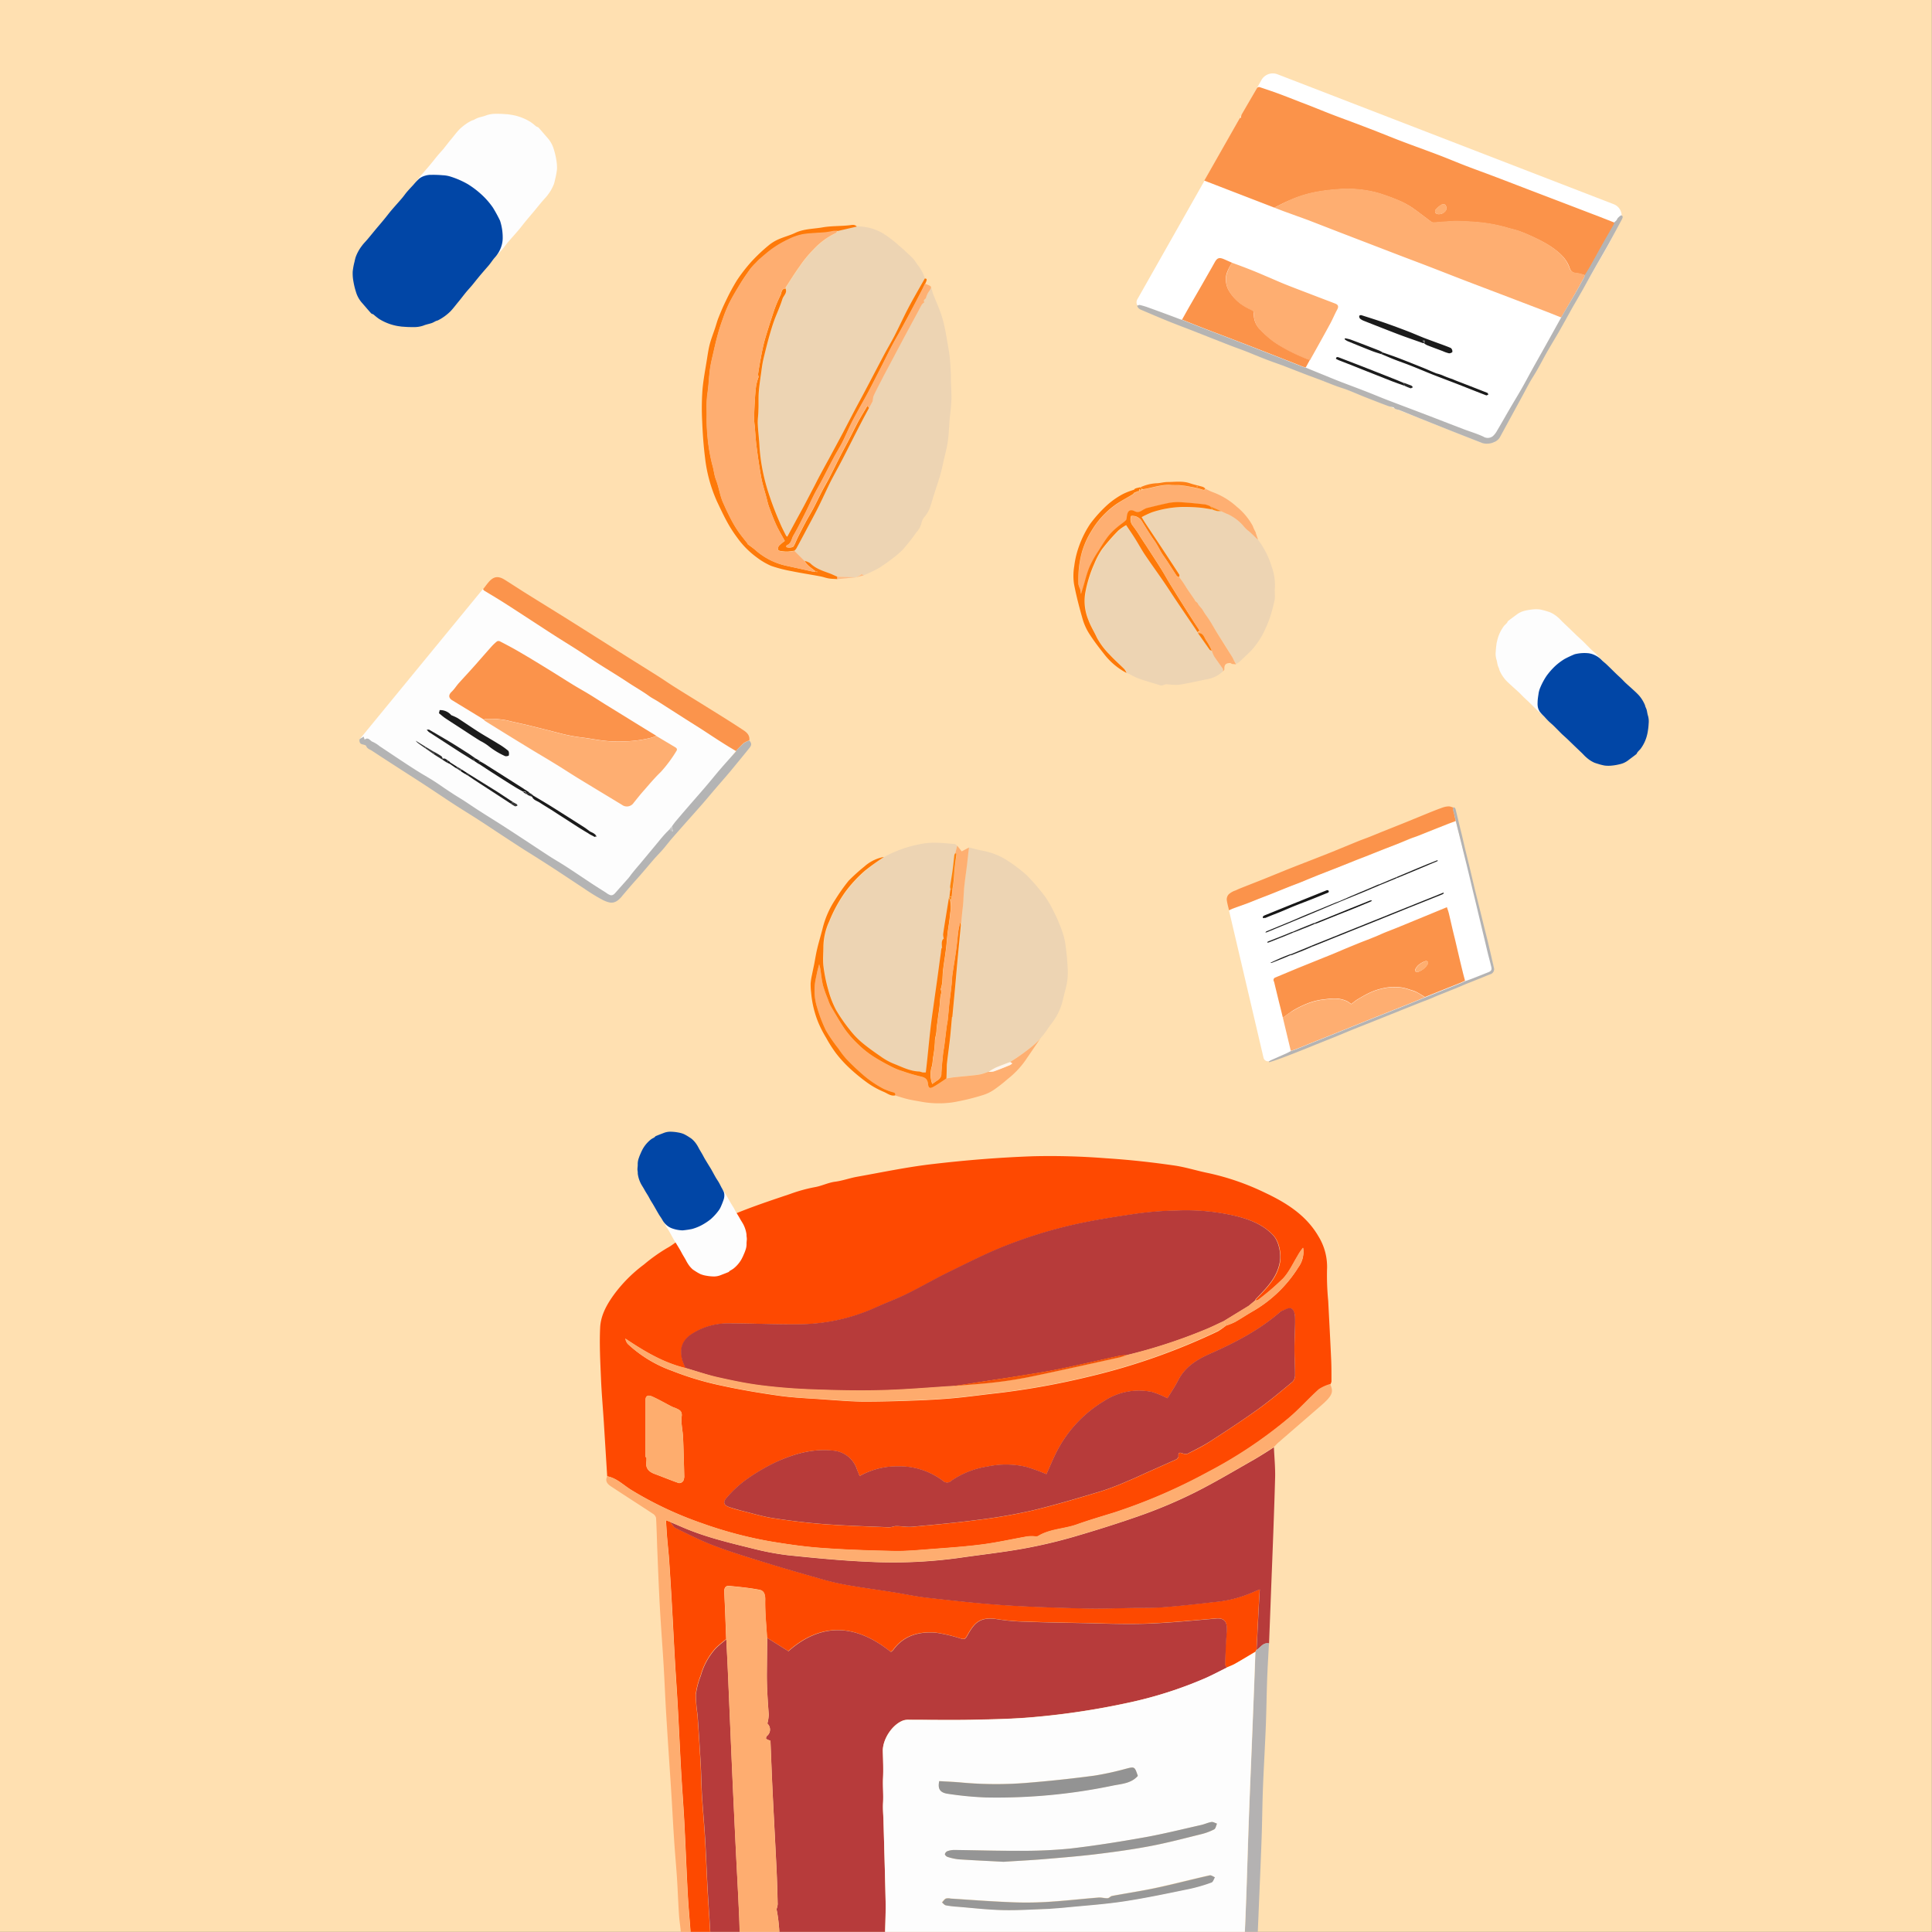 <svg id="Layer_1" data-name="Layer 1" xmlns="http://www.w3.org/2000/svg" xmlns:xlink="http://www.w3.org/1999/xlink" width="500" height="500" viewBox="0 0 500 500"><rect x="0" y="0" width="500" height="500" fill="#808080" stroke="none"/><defs><style>.cls-1{fill:none;}.cls-2{fill:#ffe0b1;}.cls-3{clip-path:url(#clip-path);}.cls-4{fill:#fff;}.cls-5{fill:#fb934a;}.cls-6{fill:#feae71;}.cls-7{fill:#b5b4b3;}.cls-8{fill:#1b1b1b;}.cls-9{fill:#1a1a1a;}.cls-10{fill:#1c1c1c;}.cls-11{fill:#1d1d1d;}.cls-12{fill:#282828;}.cls-13{fill:#404040;}.cls-14{fill:#feae70;}.cls-15{fill:#fe4901;}.cls-16{fill:#fd4900;}.cls-17{fill:#b73b3b;}.cls-18{fill:#fead70;}.cls-19{fill:#b4b2b2;}.cls-20{fill:#b73b3a;}.cls-21{fill:#feab6d;}.cls-22{fill:#fead6e;}.cls-23{fill:#fea96b;}.cls-24{fill:#fdfdfd;}.cls-25{fill:#f35306;}.cls-26{fill:#939393;}.cls-27{fill:#959595;}.cls-28{fill:#989898;}.cls-29{fill:#fb934b;}.cls-30{fill:#fb944c;}.cls-31{fill:#b4b4b4;}.cls-32{fill:#1f1f1f;}.cls-33{fill:#202020;}.cls-34{fill:#2c2c2c;}.cls-35{fill:#323232;}.cls-36{fill:#3a3a3a;}.cls-37{fill:#373737;}.cls-38{fill:#242424;}.cls-39{fill:#141414;}.cls-40{fill:#434343;}.cls-41{fill:#c2c2c2;}.cls-42{fill:#edd4b3;}.cls-43{fill:#feaf71;}.cls-44{fill:#fe7907;}.cls-45{fill:#feaf72;}.cls-46{fill:#fe7a0a;}.cls-47{fill:#fd7906;}.cls-48{fill:#fe7908;}.cls-49{fill:#feb073;}.cls-50{fill:#fe8017;}.cls-51{fill:#fdf5ed;}.cls-52{fill:#fdbb87;}.cls-53{fill:#fd830e;}.cls-54{fill:#fd7b08;}.cls-55{fill:#fd8817;}.cls-56{fill:#b4b3b3;}.cls-57{fill:#171717;}.cls-58{fill:#151515;}.cls-59{fill:#232323;}.cls-60{fill:#272727;}.cls-61{fill:#0146a6;}</style><clipPath id="clip-path"><rect class="cls-1" width="499.96" height="499.96"/></clipPath></defs><rect class="cls-2" width="499.96" height="499.96"/><g class="cls-3"><path class="cls-4" d="M295.1,79.65a1.52,1.52,0,0,1-.77-2.16l31-54.76,1.12-2a3.38,3.38,0,0,1,4.18-1.5l87,33.62a3.18,3.18,0,0,1,1.71,4.4L416.44,63l-29.71,51.44-3.26.15Z"/><path class="cls-5" d="M329.81,53.74l-18.14-7,9.21-16.22c0-.05.22,0,.25,0a3.48,3.48,0,0,1,.2-.87q2-3.46,4-6.9a.71.71,0,0,1,.6-.22c1.67.55,3.34,1.12,5,1.72,1.9.71,3.79,1.45,5.67,2.19,2.7,1,5.39,2.14,8.09,3.18,2.11.81,4.22,1.58,6.33,2.37l4.73,1.81c2.42.95,4.83,1.94,7.27,2.86,3.1,1.18,6.23,2.29,9.33,3.47,2.41.92,4.78,1.93,7.18,2.85s4.59,1.7,6.88,2.57c2.84,1.07,5.67,2.17,8.51,3.26l10,3.82,9.27,3.55,3.64,1.43c0,.13.07.29,0,.38-1.1,2-2.23,3.9-3.33,5.85-1,1.75-1.94,3.51-2.93,5.25-.42.74-.89,1.45-1.34,2.17-.43-.13-.86-.27-1.3-.39-1-.28-2.19.06-2.7-1.52-.8-2.45-2.76-4.1-4.84-5.52a30.11,30.11,0,0,0-3.59-2c-1.41-.69-2.84-1.33-4.3-1.88-1.18-.44-2.44-.69-3.65-1.06a40.54,40.54,0,0,0-8.4-1.42c-1.21-.1-2.42-.13-3.63-.18a16.64,16.64,0,0,0-1.73,0c-1.67.09-3.33.24-5,.34a1.15,1.15,0,0,1-.65-.19c-1.68-1.23-3.31-2.53-5-3.71A20.73,20.73,0,0,0,362.22,52c-1.35-.59-2.75-1.11-4.15-1.58a25,25,0,0,0-3.79-1,30.49,30.49,0,0,0-7.51-.45c-1.85.14-3.71.31-5.53.63a30.67,30.67,0,0,0-7.42,2.23C332.46,52.37,331.15,53.08,329.81,53.74Zm42.52,1.69a2.22,2.22,0,0,0,1.81-.91A1.26,1.26,0,0,0,374,53a.9.9,0,0,0-.85-.05,5.59,5.59,0,0,0-1.51,1.22C371.11,54.75,371.5,55.42,372.33,55.43Z"/><path class="cls-6" d="M329.81,53.74c1.34-.66,2.65-1.37,4-2a30.67,30.67,0,0,1,7.42-2.23c1.82-.32,3.68-.49,5.53-.63a30.49,30.49,0,0,1,7.51.45,25,25,0,0,1,3.79,1c1.4.47,2.8,1,4.15,1.58a20.73,20.73,0,0,1,3.14,1.71c1.71,1.18,3.34,2.48,5,3.71a1.15,1.15,0,0,0,.65.19c1.67-.1,3.33-.25,5-.34a16.64,16.64,0,0,1,1.73,0c1.21,0,2.42.08,3.63.18a40.54,40.54,0,0,1,8.4,1.42c1.21.37,2.47.62,3.65,1.06,1.46.55,2.89,1.19,4.3,1.88a30.11,30.11,0,0,1,3.59,2c2.08,1.42,4,3.07,4.84,5.52.51,1.58,1.68,1.24,2.7,1.52.44.12.87.26,1.3.39a1.24,1.24,0,0,1-.07.48q-1.25,2.28-2.53,4.53c-1.16,2-2.34,4-3.51,6-1.64-.65-3.28-1.31-4.93-1.94l-10-3.82c-3.41-1.3-6.83-2.59-10.24-3.9-3.17-1.22-6.33-2.47-9.5-3.69-2.41-.93-4.84-1.83-7.26-2.76-2.6-1-5.2-2-7.8-3l-7.13-2.74-8.56-3.32L332,54.59Z"/><path class="cls-6" d="M318.86,68c1.16.43,2.33.85,3.48,1.3q2.61,1,5.19,2.13c1.62.67,3.22,1.4,4.84,2.06,2.09.84,4.2,1.64,6.3,2.44,2.29.89,4.59,1.75,6.89,2.64.83.32.91.81.48,1.6-.62,1.14-1.11,2.35-1.73,3.5-1.39,2.57-2.82,5.13-4.25,7.69-.33.61-.69,1.2-1,1.81a3.09,3.09,0,0,1-.62-.11c-1.22-.52-2.46-1-3.64-1.61a41.15,41.15,0,0,1-4.59-2.57,23.37,23.37,0,0,1-3.85-3.31,5.5,5.5,0,0,1-1.82-4.6c0-.16-.19-.41-.35-.51-.43-.25-.9-.42-1.32-.67a11.68,11.68,0,0,1-4.59-4.14,5.94,5.94,0,0,1-.85-4.57A11.21,11.21,0,0,1,318.86,68Z"/><path class="cls-5" d="M318.86,68A11.21,11.21,0,0,0,317.39,71a5.94,5.94,0,0,0,.85,4.57,11.68,11.68,0,0,0,4.59,4.14c.42.25.89.42,1.32.67.16.1.37.35.35.51a5.5,5.5,0,0,0,1.82,4.6,23.37,23.37,0,0,0,3.85,3.31,41.15,41.15,0,0,0,4.59,2.57c1.18.6,2.42,1.09,3.64,1.61a3.09,3.09,0,0,0,.62.11l-1.09,2a5.72,5.72,0,0,1-.74-.19l-6.74-2.66-7.18-2.8-5.46-2.09c-2.34-.89-4.68-1.77-7-2.68-1.64-.64-3.27-1.3-4.9-1.95.68-1.21,1.36-2.43,2.05-3.64l2.82-4.89,2.89-5.06.72-1.29c.64-1.11,1.14-1.27,2.36-.77Z"/><path class="cls-7" d="M305.89,82.76c1.63.65,3.26,1.31,4.9,1.95,2.34.91,4.68,1.79,7,2.68l5.46,2.09,7.18,2.8,6.74,2.66a5.72,5.72,0,0,0,.74.19c1.39.57,2.78,1.15,4.17,1.71s3,1.24,4.49,1.82c2.13.83,4.27,1.61,6.4,2.44,2,.76,3.9,1.58,5.87,2.34,3.29,1.27,6.59,2.5,9.89,3.76s6.68,2.58,10,3.85c1.71.65,3.49,1.17,5.14,1.94a2.14,2.14,0,0,0,2.46-.1,5.25,5.25,0,0,0,1.1-1.41c1.07-1.8,2.1-3.63,3.15-5.44s2.11-3.53,3.13-5.31,2-3.64,3-5.45c1.3-2.33,2.62-4.65,3.92-7,1.12-2,2.22-4,3.34-6s2.35-4,3.51-6q1.29-2.25,2.53-4.53a1.24,1.24,0,0,0,.07-.48c.45-.72.92-1.43,1.34-2.17,1-1.74,1.94-3.5,2.93-5.25,1.1-2,2.23-3.89,3.33-5.85.05-.09,0-.25,0-.38a7.45,7.45,0,0,0,.65-.6c.16-.2.23-.48.41-.65s.72-.71.9-.63c.52.23.26.72.07,1.09-1.1,2.07-2.22,4.14-3.34,6.21q-.56,1-1.14,2c-.89,1.56-1.79,3.1-2.67,4.66-1,1.74-1.94,3.49-2.92,5.23s-1.93,3.33-2.88,5c-1.1,2-2.17,3.92-3.28,5.87-1,1.74-2.05,3.45-3.05,5.2-.89,1.56-1.71,3.16-2.6,4.72-.61,1.08-1.3,2.11-1.91,3.18-.72,1.28-1.39,2.6-2.1,3.89l-5.65,10.37c-.74,1.36-3.07,2.07-4.77,1.42l-4.34-1.7-3.53-1.39-8-3.19c-1.75-.7-3.5-1.43-5.26-2.13-.37-.15-.77-.19-1.14-.34a2,2,0,0,1-.5-.44,8.32,8.32,0,0,1-1.31-.28c-2.13-.8-4.24-1.62-6.36-2.46-1.42-.57-2.83-1.19-4.26-1.74-.95-.37-1.93-.64-2.89-1-1.44-.54-2.86-1.12-4.3-1.67L338.17,97c-2.08-.8-4.15-1.62-6.23-2.41-1.21-.46-2.44-.86-3.64-1.32-1.66-.63-3.31-1.31-5-2s-3.39-1.26-5.08-1.92c-3.22-1.25-6.43-2.53-9.64-3.79-2.1-.82-4.21-1.6-6.29-2.45-2.33-.94-4.64-1.94-6.95-2.92a2.43,2.43,0,0,1-.72-.45,3,3,0,0,1-.35-.61c.24-.08.5-.25.71-.2a18.88,18.88,0,0,1,2.22.66c2.76,1,5.5,2,8.25,3.05C305.61,82.7,305.75,82.72,305.89,82.76ZM342.6,98.42l0-.11s-.06,0-.05,0a.49.49,0,0,0,0,.11Z"/><path class="cls-8" d="M368.35,88.83c-1.65-.59-3.31-1.16-5-1.77s-3.09-1.17-4.64-1.77c-1.92-.75-3.85-1.5-5.77-2.27a3.24,3.24,0,0,1-1-.6.94.94,0,0,1-.17-.69.68.68,0,0,1,.53-.17c2,.64,4.09,1.29,6.12,2s4,1.44,5.95,2.19c1.37.53,2.71,1.12,4.07,1.66.95.37,1.91.72,2.86,1.07,1.4.52,2.81,1,4.17,1.58a1.14,1.14,0,0,1,.4,1c0,.17-.61.42-.89.37a8.92,8.92,0,0,1-1.62-.57c-1.36-.51-2.72-1-4.07-1.54a4.31,4.31,0,0,1-.7-.44l.2-.8-.57,0,0,.16.35.24Z"/><path class="cls-9" d="M357.92,91.24c1.27.45,2.55.87,3.81,1.35,2.2.84,4.39,1.72,6.58,2.6,1.15.46,2.29,1,3.45,1.45a10.76,10.76,0,0,1,1.52.48,26.09,26.09,0,0,0,2.62,1c.89.41,1.82.73,2.73,1.09,2.09.81,4.18,1.62,6.26,2.45.14,0,.21.29.31.44-.19.08-.44.27-.58.21-2.35-.89-4.67-1.83-7-2.74s-4.6-1.75-6.89-2.65c-1.89-.75-3.76-1.56-5.66-2.3-1.33-.53-2.7-1-4-1.5s-2.4-1-3.6-1.49Z"/><path class="cls-10" d="M363.51,99.85c-1.08-.39-2.16-.76-3.23-1.17-2.13-.83-4.24-1.67-6.36-2.51-2.48-1-5-2-7.44-2.94-.25-.1-.49-.24-.74-.37.08-.61.45-.47.81-.34,2.05.79,4.11,1.57,6.15,2.37,2.54,1,5.08,2,7.61,3,1,.39,2,.8,2.94,1.21Z"/><path class="cls-11" d="M357.92,91.24l-.5.39c-.85-.28-1.71-.53-2.53-.86-2.07-.81-4.13-1.65-6.18-2.5a4,4,0,0,1-.72-.47l.09-.26a11.75,11.75,0,0,1,1.45.34q3.69,1.38,7.35,2.82A11.42,11.42,0,0,1,357.92,91.24Z"/><path class="cls-12" d="M363.51,99.85l-.26-.8c.69.25,1.38.49,2.05.77.15.06.24.27.35.41-.21.09-.45.3-.62.25C364.51,100.32,364,100.06,363.51,99.85Z"/><path class="cls-13" d="M368.35,88.83l.24-.43-.35-.24,0-.16.57,0-.2.8Z"/><path class="cls-14" d="M372.33,55.43c-.83,0-1.22-.68-.73-1.3a5.59,5.59,0,0,1,1.51-1.22A.9.9,0,0,1,374,53a1.26,1.26,0,0,1,.18,1.56A2.22,2.22,0,0,1,372.33,55.43Z"/><path class="cls-15" d="M157.14,382.07q-.44-7.08-.88-14.16c-.24-3.75-.58-7.5-.73-11.25-.18-4.37-.42-8.75-.21-13.1.15-3.09,1.65-5.84,3.47-8.38a37.13,37.13,0,0,1,7.86-7.92,44.34,44.34,0,0,1,6-4.27c1.47-.77,2.64-1.93,4.12-2.63s3-1.69,4.57-2.39c3.73-1.65,7.46-3.32,11.26-4.79s7.89-2.84,11.86-4.17a40.49,40.49,0,0,1,6.33-1.76c1.85-.3,3.5-1.19,5.37-1.43s3.76-.94,5.67-1.28c6.56-1.17,13.09-2.55,19.7-3.3,8.54-1,17.14-1.69,25.73-2a184.76,184.76,0,0,1,19,.52c5.82.37,11.63,1,17.42,1.84,3.05.41,6,1.39,9.06,2a65.25,65.25,0,0,1,14.69,5.1c5.49,2.59,10.59,5.79,13.76,11.22a15.08,15.08,0,0,1,2.24,8.74,68.43,68.43,0,0,0,.31,8c.26,5.11.54,10.23.77,15.34.08,1.84.07,3.69.07,5.54a2.06,2.06,0,0,1-.3.73,10.82,10.82,0,0,0-2.9,1.31c-2.7,2.43-5.11,5.18-7.88,7.5a116.17,116.17,0,0,1-21,14,144.36,144.36,0,0,1-24.15,10.39c-3.24,1-6.5,1.94-9.68,3.09s-7,1.15-10,3a1.3,1.3,0,0,1-.66.07,10,10,0,0,0-2,0c-3.93.68-7.84,1.58-11.8,2.09-4.5.59-9,.88-13.57,1.23-3.06.23-6.13.53-9.18.47-6.27-.13-12.55-.33-18.8-.79-4.49-.32-9-1-13.42-1.72a108,108,0,0,1-17.54-4.67,94.27,94.27,0,0,1-18.37-8.66C161.27,384.3,159.58,382.52,157.14,382.07Zm160.15-39a18.38,18.38,0,0,0,2.3-.92c1.5-.84,2.93-1.81,4.42-2.67A33.73,33.73,0,0,0,336,328a6.77,6.77,0,0,0,1.26-5.06,13,13,0,0,0-1.48,2.2c-1.18,1.93-2.15,4.08-3.66,5.72a64.32,64.32,0,0,1-6.43,5.53c-.19.16-.52.15-.78.22a1.48,1.48,0,0,1,.18-.38c2.68-2.81,5.48-5.46,6.21-9.62.35-2-.18-5.2-1.71-6.86-2.62-2.84-6.09-4.11-9.62-5a56.06,56.06,0,0,0-15.45-1.44,86.69,86.69,0,0,0-10.55.83c-5.82.87-11.66,1.76-17.37,3.13a120.8,120.8,0,0,0-15.46,4.81c-5.21,2-10.22,4.54-15.24,7-3.69,1.79-7.23,3.87-10.9,5.68-2.62,1.29-5.38,2.3-8,3.5a48.8,48.8,0,0,1-19.45,4.47c-6.45.1-12.9-.26-19.34-.22a17.21,17.21,0,0,0-8.87,2.59c-2.7,1.66-3.53,3.86-2.68,6.95a20,20,0,0,0,.83,2.05c-5.75-1.37-10.71-4.36-15.6-7.63a2.76,2.76,0,0,0,.64,1.4,33,33,0,0,0,11.41,6.91,78.1,78.1,0,0,0,11.57,3.56c5.39,1.21,10.86,2.15,16.33,2.91,4.08.56,8.22.67,12.33,1,3.12.21,6.24.48,9.37.5,4.23,0,8.46-.11,12.68-.27,3.47-.13,6.93-.3,10.38-.61,3.93-.35,7.84-.92,11.76-1.34a200.08,200.08,0,0,0,23.31-4.21,166.11,166.11,0,0,0,33.54-11.77A19.84,19.84,0,0,0,317.29,343.08ZM222.48,382c-.26-.63-.5-1.14-.68-1.67a7.07,7.07,0,0,0-6.25-4.9c-5.19-.61-10.12.84-14.78,3a49.93,49.93,0,0,0-8,4.77,29.14,29.14,0,0,0-4.75,4.48c-1,1.11-.66,1.91.74,2.39,1.14.39,2.3.74,3.46,1,2.61.65,5.21,1.44,7.86,1.85,4.35.66,8.72,1.21,13.11,1.54,5.63.42,11.27.59,16.91.82.62,0,1.26-.32,1.88-.31,1.36,0,2.74.3,4.08.18,5.73-.53,11.46-1.05,17.17-1.8a138,138,0,0,0,14-2.43c6-1.43,11.93-3.22,17.86-5a71,71,0,0,0,6.92-2.67c1.9-.78,3.75-1.68,5.63-2.51,2.24-1,4.49-2,6.72-3,.3-.13.68-.57.64-.83-.13-1.08.35-1,1.1-.75a1.82,1.82,0,0,0,1.25.08c2-1,4.05-2,5.94-3.25,4.14-2.67,8.27-5.38,12.28-8.25,3.11-2.24,6.06-4.72,9-7.17a2.53,2.53,0,0,0,.6-1.76c0-2.32-.17-4.64-.16-6.95,0-2.63.23-5.26.17-7.88,0-.83-.45-2.16-1-2.36s-1.74.43-2.63.72c0,0-.07.06-.1.09-5.43,4.77-11.77,8.05-18.3,10.94-3.45,1.53-6.46,3.41-8.25,6.9-.82,1.6-1.84,3.1-2.76,4.62a24.21,24.21,0,0,0-4-1.64,16.46,16.46,0,0,0-12.38,2.34,32.56,32.56,0,0,0-12,12.59c-1.14,2.1-2,4.33-2.94,6.35a49.55,49.55,0,0,0-5.29-1.91,23.27,23.27,0,0,0-10-.07,22.57,22.57,0,0,0-9.28,3.65,1.54,1.54,0,0,1-2.19.07,18.64,18.64,0,0,0-11.66-3.77A19.69,19.69,0,0,0,222.48,382Zm-55.43-4.91h.24a7,7,0,0,1,0,1.12c-.29,1.76.61,2.69,2.15,3.26,2.09.77,4.15,1.63,6.25,2.36a1.3,1.3,0,0,0,1.12-.53,2.86,2.86,0,0,0,.27-1.49c-.08-3.25-.16-6.51-.3-9.76-.08-1.82-.57-3.66-.36-5.43.18-1.42-.52-1.7-1.4-2.12-.39-.18-.82-.29-1.2-.49-1.64-.84-3.25-1.78-4.93-2.54-1.25-.57-1.83-.19-1.83.92C167.06,367.26,167.05,372.16,167.05,377.06Z"/><path class="cls-16" d="M321.52,513c-.13,4.77-.21,9.54-.41,14.31-.18,4.23-.54,8.45-.73,12.69-.17,3.89-.24,7.79-.33,11.69,0,1.76.4,3.65-.12,5.24a13.36,13.36,0,0,1-3.15,5.13c-4,4-9.19,6.21-14.48,8a124.06,124.06,0,0,1-13.62,3.84c-4.76,1-9.63,1.56-14.47,2.11s-10,.92-15,1.3c-1.37.1-2.75-.06-4.13-.05s-2.66.14-4,.13c-2.68,0-5.36,0-8-.18-4.95-.32-9.93-.56-14.83-1.23-6.44-.88-12.84-2.06-19.23-3.27A68.75,68.75,0,0,1,194.4,568c-4.65-2-9-4.44-12.3-8.44-.31-.36-1.07-.35-1.62-.52l-.27-.83c1.82-.75,1.85-1,1.67-3.38-.4-5.57-.74-11.15-1.09-16.72q-.3-4.85-.55-9.69c-.06-1.06,0-2.13-.05-3.19-.25-4.32-.55-8.65-.8-13-.22-3.78-.37-7.57-.61-11.35-.23-3.58-.59-7.15-.78-10.73-.34-6.25-.57-12.51-.9-18.77-.24-4.39-.58-8.79-.83-13.18-.3-5.41-.54-10.83-.84-16.24-.22-4.06-.52-8.12-.75-12.19-.25-4.31-.46-8.62-.7-12.94s-.5-8.59-.79-12.89c-.13-2-.37-4-.53-5.95-.12-1.45-.2-2.91-.3-4.55l1.1.41c.46.55.82,1.32,1.4,1.6,3.24,1.58,6.46,3.22,9.81,4.49,4.28,1.62,8.66,3,13,4.31,4.71,1.46,9.44,2.83,14.18,4.17a68.23,68.23,0,0,0,6.88,1.67c4,.72,8.11,1.26,12.17,1.9,3,.48,6,1.13,9,1.47,6.61.74,13.22,1.49,19.85,1.93,7.1.47,14.22.67,21.33.86,3.93.1,7.87-.08,11.8-.14,2.65,0,5.31,0,7.94-.17,4.4-.34,8.79-.82,13.17-1.33a32.37,32.37,0,0,0,10.76-2.77c.34-.17.71-.29,1.26-.51-.11,1.8-.2,3.36-.29,4.92q-.27,5.37-.55,10.73c-.1.17-.21.34-.32.51-1.73,1-3.45,2.08-5.2,3.07-.7.39-1.47.65-2.2,1-.15-.29-.43-.58-.42-.87.1-2.76.14-5.52.41-8.27s-.54-3.76-2.78-3.57c-6.08.51-12.15,1.13-18.24,1.33-5.81.19-11.63-.09-17.45-.19-4.52-.08-9-.16-13.56-.33a54.1,54.1,0,0,1-7.09-.6c-4.94-.84-6.26,1.05-8.13,4.38-.46.83-.81.78-1.49.61a40.46,40.46,0,0,0-6.42-1.53c-4.38-.37-8.37.64-11.15,4.45a2.71,2.71,0,0,1-.62.52c-9.06-7.26-18-7.71-26.51-.19l-5.49-3.44c-.19-3.3-.55-6.61-.48-9.9,0-1.43-.34-2.33-1.5-2.54-2.58-.49-5.21-.75-7.82-1-1-.09-1.34.63-1.28,1.66.21,4,.34,8.06.5,12.09-.91.77-1.87,1.5-2.72,2.34a17.62,17.62,0,0,0-3.9,7.13,19.74,19.74,0,0,0-1.26,4.84,36.55,36.55,0,0,0,.43,5.18q.45,6.27.81,12.55c.16,2.82.18,5.65.35,8.48.22,3.52.56,7,.77,10.56.25,4.1.4,8.2.61,12.3.16,3,.35,6,.55,9,.16,2.49.28,5,.54,7.47.19,1.75,0,3.46.46,5.27.61,2.31.22,4.87.36,7.32.09,1.7.69,3.46.43,5.1a29.2,29.2,0,0,0,.14,6.48c.32,4.87.6,9.75.87,14.63.23,4,.37,8.07.72,12.1.07.82.9,1.59,1.42,2.36.14.22.45.32.62.54a16.71,16.71,0,0,0,7.26,5.32A82,82,0,0,0,207,566.66c4.46,1.08,9,1.78,13.57,2.51,2.59.43,5.22.61,7.84.9,1.71.18,3.42.4,5.13.51,2.55.15,5.1.28,7.65.31,6.1.06,12.2.22,18.29,0,5.15-.16,10.3-.62,15.42-1.21,4.89-.56,9.77-1.34,14.61-2.22,3-.55,6-1.47,9-2.23A53.54,53.54,0,0,0,311,560.41a3.21,3.21,0,0,0,1.75-3.32c0-.33-.24-.67-.21-1,.31-3.27.77-6.53.94-9.81.21-4,.15-7.94.28-11.91.21-6.27.48-12.53.72-18.79l6.73-2.63h.33Z"/><path class="cls-17" d="M325.2,427q.29-5.36.55-10.73c.09-1.56.18-3.12.29-4.92-.55.22-.92.34-1.26.51A32.37,32.37,0,0,1,314,414.66c-4.38.51-8.77,1-13.17,1.33-2.63.21-5.29.13-7.94.17-3.93.06-7.87.24-11.8.14-7.11-.19-14.23-.39-21.33-.86-6.63-.44-13.24-1.19-19.85-1.93-3-.34-6-1-9-1.47-4.06-.64-8.13-1.18-12.17-1.9a68.23,68.23,0,0,1-6.88-1.67c-4.74-1.34-9.47-2.71-14.18-4.17-4.37-1.35-8.75-2.69-13-4.31-3.35-1.27-6.57-2.91-9.81-4.49-.58-.28-.94-1.05-1.4-1.6l3.08,1.32c5.85,2.55,12,4,18.18,5.53a70.38,70.38,0,0,0,9.2,1.75c6.88.72,13.78,1.39,20.69,1.69a125.2,125.2,0,0,0,23.61-1c5.48-.8,11-1.4,16.45-2.37a129.83,129.83,0,0,0,13.18-3.08c6-1.75,12-3.64,18-5.77a124.89,124.89,0,0,0,13.37-5.71c5.29-2.66,10.38-5.71,15.53-8.63,1.68-1,3.29-2,4.93-3.08.11,2.64.38,5.28.31,7.91-.26,9.32-.63,18.63-1,27.95-.18,5-.38,10-.57,14.94C326.88,425,326.24,426.4,325.2,427Z"/><path class="cls-18" d="M329.64,374.51c-1.64,1-3.25,2.12-4.93,3.08-5.15,2.92-10.24,6-15.53,8.63a124.89,124.89,0,0,1-13.37,5.71c-5.91,2.13-11.92,4-18,5.77a129.83,129.83,0,0,1-13.18,3.08c-5.45,1-11,1.57-16.45,2.37a125.2,125.2,0,0,1-23.61,1c-6.91-.3-13.81-1-20.69-1.69a70.38,70.38,0,0,1-9.2-1.75c-6.16-1.49-12.33-3-18.18-5.53l-3.08-1.32-1.1-.41c.1,1.64.18,3.1.3,4.55.16,2,.4,4,.53,5.95.29,4.3.54,8.59.79,12.89s.45,8.63.7,12.94c.23,4.07.53,8.13.75,12.19.3,5.41.54,10.83.84,16.24.25,4.39.59,8.79.83,13.18.33,6.26.56,12.52.9,18.77.19,3.58.55,7.15.78,10.73.24,3.78.39,7.57.61,11.35.25,4.32.55,8.65.8,13,.06,1.06,0,2.13.05,3.19q.25,4.84.55,9.69c.35,5.57.69,11.15,1.09,16.72.18,2.43.15,2.63-1.67,3.38a17.49,17.49,0,0,1-1-3.51c-.46-6.24-.81-12.48-1.18-18.72-.22-3.78-.37-7.56-.6-11.33-.33-5.27-.74-10.53-1-15.8-.15-2.68,0-5.38-.15-8.07-.07-1.72-.39-3.41-.51-5.13-.21-3.16-.32-6.32-.52-9.48-.23-3.44-.55-6.87-.77-10.31-.26-3.85-.44-7.71-.69-11.56-.43-6.8-.91-13.6-1.32-20.4-.27-4.33-.43-8.67-.69-13-.29-4.88-.68-9.75-.95-14.63-.28-5-.47-10.05-.68-15.08-.11-2.79-.16-5.58-.32-8.37a1.8,1.8,0,0,0-.83-1.08c-3.62-2.39-7.27-4.71-10.87-7.1-.9-.59-1.57-1.39-.94-2.59,2.44.45,4.13,2.23,6.12,3.47a94.27,94.27,0,0,0,18.37,8.66,108,108,0,0,0,17.54,4.67c4.45.76,8.93,1.4,13.42,1.72,6.25.46,12.53.66,18.8.79,3.05.06,6.12-.24,9.18-.47,4.53-.35,9.07-.64,13.57-1.23,4-.51,7.87-1.41,11.8-2.09a10,10,0,0,1,2,0,1.3,1.3,0,0,0,.66-.07c3.07-1.89,6.73-1.85,10-3s6.44-2.09,9.68-3.09A144.36,144.36,0,0,0,312.43,381a116.17,116.17,0,0,0,21-14c2.77-2.32,5.18-5.07,7.88-7.5a10.82,10.82,0,0,1,2.9-1.31c1,2,.57,3-2,5.29-3.86,3.36-7.74,6.7-11.6,10.05C330.29,373.86,330,374.19,329.64,374.51Z"/><path class="cls-19" d="M325.2,427c1-.63,1.68-2,3.21-1.72-.16,3.1-.36,6.2-.47,9.3-.15,4-.18,8-.34,11.95-.21,5.4-.54,10.8-.75,16.2-.17,4.38-.19,8.76-.35,13.14-.25,6.9-.56,13.79-.84,20.69-.19,4.42-.37,8.84-.57,13.27a6.18,6.18,0,0,1-.27,1.17c-1.09.66-1.76,2-3.3,1.92h0a.85.85,0,0,1,0-.23c.17-3.05.37-6.11.51-9.16q.33-7.26.59-14.51c.21-6,.37-11.94.59-17.9.25-6.94.55-13.88.83-20.81l.51-12.83c.13-3.32.25-6.65.37-10Z"/><path class="cls-20" d="M177.4,354.06a20,20,0,0,1-.83-2.05c-.85-3.09,0-5.29,2.68-6.95a17.21,17.21,0,0,1,8.87-2.59c6.44,0,12.89.32,19.34.22a48.8,48.8,0,0,0,19.45-4.47c2.66-1.2,5.42-2.21,8-3.5,3.67-1.81,7.21-3.89,10.9-5.68,5-2.44,10-5,15.24-7a120.8,120.8,0,0,1,15.46-4.81c5.71-1.37,11.55-2.26,17.37-3.13a86.69,86.69,0,0,1,10.55-.83,56.06,56.06,0,0,1,15.45,1.44c3.53.9,7,2.17,9.62,5,1.53,1.66,2.06,4.89,1.71,6.86-.73,4.16-3.53,6.81-6.21,9.62a1.48,1.48,0,0,0-.18.38v0L323.13,338l-4.81,2.94-1.63,1c-1.68.77-3.33,1.61-5.05,2.29a137.17,137.17,0,0,1-19.9,6.47,15.78,15.78,0,0,0-2.07.21c-5.22,1.14-10.42,2.36-15.66,3.44-3.45.7-6.94,1.23-10.42,1.79-3.33.55-6.67,1-10,1.55l-6.84,1.07c-6.18.38-12.36.93-18.54,1.09-5.91.16-11.84,0-17.75-.19-4.49-.16-9-.5-13.44-1.06-3.8-.47-7.58-1.27-11.32-2.11C182.89,355.8,180.16,354.86,177.4,354.06Z"/><path class="cls-20" d="M222.48,382a19.69,19.69,0,0,1,9.91-2.53,18.64,18.64,0,0,1,11.66,3.77,1.54,1.54,0,0,0,2.19-.07,22.57,22.57,0,0,1,9.28-3.65,23.27,23.27,0,0,1,10,.07,49.55,49.55,0,0,1,5.29,1.91c.93-2,1.8-4.25,2.94-6.35a32.56,32.56,0,0,1,12-12.59,16.46,16.46,0,0,1,12.38-2.34,24.21,24.21,0,0,1,4,1.64c.92-1.52,1.94-3,2.76-4.62,1.79-3.49,4.8-5.37,8.25-6.9,6.53-2.89,12.87-6.17,18.3-10.94,0,0,.06-.08.1-.09.89-.29,1.92-1,2.63-.72s1,1.53,1,2.36c.06,2.62-.16,5.25-.17,7.88,0,2.31.17,4.63.16,6.95a2.53,2.53,0,0,1-.6,1.76c-2.95,2.45-5.9,4.93-9,7.17-4,2.87-8.14,5.58-12.28,8.25-1.89,1.22-3.93,2.22-5.94,3.25a1.82,1.82,0,0,1-1.25-.08c-.75-.25-1.23-.33-1.1.75,0,.26-.34.7-.64.83-2.23,1-4.48,2-6.72,3-1.88.83-3.73,1.73-5.63,2.51a71,71,0,0,1-6.92,2.67c-5.93,1.77-11.85,3.56-17.86,5a138,138,0,0,1-14,2.43c-5.71.75-11.44,1.27-17.17,1.8-1.34.12-2.72-.17-4.08-.18-.62,0-1.26.34-1.88.31-5.64-.23-11.28-.4-16.91-.82-4.39-.33-8.76-.88-13.11-1.54-2.65-.41-5.25-1.2-7.86-1.85-1.16-.29-2.32-.64-3.46-1-1.4-.48-1.74-1.28-.74-2.39a29.14,29.14,0,0,1,4.75-4.48,49.93,49.93,0,0,1,8-4.77c4.66-2.12,9.59-3.57,14.78-3a7.07,7.07,0,0,1,6.25,4.9C222,380.83,222.22,381.34,222.48,382Z"/><path class="cls-21" d="M291.74,350.64a137.17,137.17,0,0,0,19.9-6.47c1.72-.68,3.37-1.52,5.05-2.29l.6,1.2a19.84,19.84,0,0,1-2.17,1.38,166.11,166.11,0,0,1-33.54,11.77,200.08,200.08,0,0,1-23.31,4.21c-3.92.42-7.83,1-11.76,1.34-3.45.31-6.91.48-10.38.61-4.22.16-8.45.3-12.68.27-3.13,0-6.25-.29-9.37-.5-4.11-.28-8.25-.39-12.33-1-5.47-.76-10.94-1.7-16.33-2.91a78.1,78.1,0,0,1-11.57-3.56,33,33,0,0,1-11.41-6.91,2.76,2.76,0,0,1-.64-1.4c4.89,3.27,9.85,6.26,15.6,7.63,2.76.8,5.49,1.74,8.3,2.37,3.74.84,7.52,1.64,11.32,2.11,4.46.56,8.95.9,13.44,1.06,5.91.22,11.84.35,17.75.19,6.18-.16,12.36-.71,18.54-1.09,3.74-.32,7.49-.54,11.21-1,3.17-.37,6.34-.89,9.47-1.55,7.47-1.56,14.91-3.22,22.35-4.87A19.55,19.55,0,0,0,291.74,350.64Z"/><path class="cls-22" d="M167.05,377.06c0-4.9,0-9.8,0-14.7,0-1.11.58-1.49,1.83-.92,1.68.76,3.29,1.7,4.93,2.54.38.2.81.31,1.2.49.88.42,1.58.7,1.4,2.12-.21,1.77.28,3.61.36,5.43.14,3.25.22,6.51.3,9.76a2.86,2.86,0,0,1-.27,1.49,1.3,1.3,0,0,1-1.12.53c-2.1-.73-4.16-1.59-6.25-2.36-1.54-.57-2.44-1.5-2.15-3.26a7,7,0,0,0,0-1.12Z"/><path class="cls-23" d="M317.29,343.08l-.6-1.2,1.63-1,4.81-2.94,1.73-1.39v0c.26-.07.59-.06.78-.22a64.32,64.32,0,0,0,6.43-5.53c1.51-1.64,2.48-3.79,3.66-5.72a13,13,0,0,1,1.48-2.2A6.77,6.77,0,0,1,336,328,33.73,33.73,0,0,1,324,339.49c-1.49.86-2.92,1.83-4.42,2.67A18.38,18.38,0,0,1,317.29,343.08Z"/><path class="cls-17" d="M314.46,515.59c-.24,6.26-.51,12.52-.72,18.79-.13,4-.07,8-.28,11.91-.17,3.28-.63,6.54-.94,9.81,0,.32.2.66.21,1a3.21,3.21,0,0,1-1.75,3.32,53.54,53.54,0,0,1-12.44,4.85c-3,.76-6,1.68-9,2.23-4.84.88-9.72,1.66-14.61,2.22-5.12.59-10.27,1-15.42,1.21-6.09.19-12.19,0-18.29,0-2.55,0-5.1-.16-7.65-.31-1.71-.11-3.42-.33-5.13-.51-2.62-.29-5.25-.47-7.84-.9-4.54-.73-9.11-1.43-13.57-2.51a82,82,0,0,1-10.59-3.48,16.71,16.71,0,0,1-7.26-5.32c-.17-.22-.48-.32-.62-.54-.52-.77-1.35-1.54-1.42-2.36-.35-4-.49-8.07-.72-12.1-.27-4.88-.55-9.76-.87-14.63a29.2,29.2,0,0,1-.14-6.48c.26-1.64-.34-3.4-.43-5.1-.14-2.45.25-5-.36-7.32-.49-1.81-.27-3.52-.46-5.27-.26-2.48-.38-5-.54-7.47-.2-3-.39-6-.55-9-.21-4.1-.36-8.2-.61-12.3-.21-3.53-.55-7-.77-10.56-.17-2.83-.19-5.66-.35-8.48q-.36-6.28-.81-12.55a36.55,36.55,0,0,1-.43-5.18,19.74,19.74,0,0,1,1.26-4.84,17.62,17.62,0,0,1,3.9-7.13c.85-.84,1.81-1.57,2.72-2.34.13,2.69.27,5.39.39,8.08.38,8.63.73,17.26,1.11,25.89q.43,9.63.9,19.25c.31,6.41.68,12.81.95,19.22.14,3.29.08,6.59.15,9.89,0,1.58.1,3.17.25,4.75a1.26,1.26,0,0,0,.82.83q2.88.61,5.78,1.08c1.22.19,2.45.25,3.94.4-.69-6.72,0-13.25-1.3-19.55a5.24,5.24,0,0,0,.3-1.26c-.07-3-.15-6-.29-8.94-.33-6.91-.72-13.8-1.05-20.7-.21-4.29-.36-8.58-.53-12.71a3.71,3.71,0,0,1-1.1-.45c-.1-.08,0-.57.16-.73a2.12,2.12,0,0,0,.14-3.24,11.09,11.09,0,0,0,.36-2.31c-.27-3.61-.54-7.22-.49-10.85l.09-9,5.49,3.44c8.53-7.52,17.45-7.07,26.51.19a2.71,2.71,0,0,0,.62-.52c2.78-3.81,6.77-4.82,11.15-4.45a40.46,40.46,0,0,1,6.42,1.53c.68.17,1,.22,1.49-.61,1.87-3.33,3.19-5.22,8.13-4.38a54.1,54.1,0,0,0,7.09.6c4.52.17,9,.25,13.56.33,5.82.1,11.64.38,17.45.19,6.09-.2,12.16-.82,18.24-1.33,2.24-.19,3,.88,2.78,3.57s-.31,5.51-.41,8.27c0,.29.27.58.42.87-1.83.9-3.62,1.86-5.48,2.69a106.1,106.1,0,0,1-20.36,6.43,194.81,194.81,0,0,1-23.75,3.61c-5.51.52-11.07.61-16.61.73-5.36.12-10.74,0-16.11,0a4.25,4.25,0,0,0-1.38.16c-2.87,1-5.43,4.9-5.34,8,.07,2.29.15,4.57.06,6.85s.15,4.33,0,6.5c-.1,1.72.08,3.45.13,5.17.18,6.75.39,13.51.53,20.26.05,2.65-.06,5.3-.13,7.95-.11,4.45-.29,8.91-.36,13.36a5.39,5.39,0,0,0,.57,2.8,8.25,8.25,0,0,0,6.29,3.73c3.78.52,7.57,1,11.36,1.33,4.87.42,9.74,1,14.61.94,6.88,0,13.77-.44,20.64-.88,3.84-.25,7.66-.87,11.5-1.35A143.35,143.35,0,0,0,314.46,515.59ZM191.87,517c.23,4.67.44,9.18.72,13.69a1.42,1.42,0,0,0,.9,1c2.17.18,4.35.27,6.53.31,2.36.05,2.51-.14,2.38-2.45,0-.23,0-.47,0-.7,0-3.3,0-6.6-.1-9.91,0-.68,0-1.47-1.17-1.49C198.15,517.42,195.18,517.21,191.87,517Z"/><path class="cls-24" d="M314.46,515.59a143.35,143.35,0,0,1-20.78,4.33c-3.84.48-7.66,1.1-11.5,1.35-6.87.44-13.76.84-20.64.88-4.87,0-9.74-.52-14.61-.94-3.79-.33-7.58-.81-11.36-1.33a8.25,8.25,0,0,1-6.29-3.73,5.39,5.39,0,0,1-.57-2.8c.07-4.45.25-8.91.36-13.36.07-2.65.18-5.3.13-7.95-.14-6.75-.35-13.51-.53-20.26,0-1.72-.23-3.45-.13-5.17.12-2.17-.12-4.33,0-6.5s0-4.56-.06-6.85c-.09-3.12,2.47-7,5.34-8a4.25,4.25,0,0,1,1.38-.16c5.37,0,10.75.08,16.11,0,5.54-.12,11.1-.21,16.61-.73a194.81,194.81,0,0,0,23.75-3.61A106.1,106.1,0,0,0,312,434.27c1.86-.83,3.65-1.79,5.48-2.69.73-.32,1.5-.58,2.2-1,1.75-1,3.47-2,5.2-3.07-.12,3.32-.24,6.65-.37,10L324,450.34c-.28,6.93-.58,13.87-.83,20.81-.22,6-.38,11.93-.59,17.9q-.25,7.24-.59,14.51c-.14,3.05-.34,6.11-.51,9.16l-.29.24ZM283.84,504c-3.76.29-7.52.71-11.29.83a152.17,152.17,0,0,1-26.39-1,7.6,7.6,0,0,0-2.31.38,7.17,7.17,0,0,0,1.89,1.4c5.15,1.51,10.47,1.64,15.77,1.65,4.5,0,9-.34,13.51-.73,3.05-.27,6.07-.9,9.1-1.36,1.31-.14,2.64-.21,3.94-.44.3-.06.52-.63.77-1-.32-.22-.69-.68-1-.63C286.5,503.31,285.17,503.68,283.84,504Zm10.63-44.39c-.84-2.48-.83-2.43-3.2-1.85a76.42,76.42,0,0,1-8,1.74q-8.29,1.11-16.65,1.8a98.53,98.53,0,0,1-17.6,0c-2-.19-4-.26-5.92-.38-.42,2,.16,3,2.24,3.28a87.53,87.53,0,0,0,9.69.94,146.54,146.54,0,0,0,33.09-3.09C290.34,461.66,292.8,461.52,294.47,459.6Zm-34.78,22.23c3.8-.25,7-.4,10.13-.66,4.64-.39,9.29-.76,13.92-1.32s9.24-1.19,13.81-2.06,8.88-2,13.29-3.1a15.28,15.28,0,0,0,3.4-1.26c.38-.21.48-1,.72-1.47-.49-.15-1-.5-1.44-.43-.91.15-1.77.58-2.68.78-4.9,1.1-9.79,2.33-14.74,3.21-6.41,1.14-12.86,2.17-19.33,2.91a124.86,124.86,0,0,1-13.27.55c-5.51,0-11-.15-16.53-.21a5.36,5.36,0,0,0-1.77.31,1.12,1.12,0,0,0-.66.77c0,.23.39.62.68.71a13.69,13.69,0,0,0,2.86.63C252.16,481.46,256.24,481.64,259.69,481.83ZM271.78,494v-.07c1.26-.1,2.51-.17,3.77-.3,5.09-.51,10.22-.84,15.28-1.61,5.71-.86,11.37-2.07,17-3.23a42.81,42.81,0,0,0,5.64-1.65c.4-.14.59-.88.88-1.34-.45-.18-.95-.59-1.34-.5-4.77,1.07-9.5,2.3-14.28,3.33-3.64.78-7.33,1.33-11,2-.41.08-.76.57-1.16.59-.78,0-1.58-.23-2.35-.17-4.6.37-9.19.9-13.79,1.16a95.18,95.18,0,0,1-9.85,0c-4.88-.21-9.76-.59-14.63-.9a2.61,2.61,0,0,0-1.22,0c-.4.2-.66.65-1,1,.34.26.64.68,1,.75a25.23,25.23,0,0,0,3,.36c3.94.32,7.87.79,11.82.87S267.73,494.08,271.78,494Z"/><path class="cls-18" d="M198.54,423.88l-.09,9c0,3.63.22,7.24.49,10.85a11.09,11.09,0,0,1-.36,2.31,2.12,2.12,0,0,1-.14,3.24c-.16.16-.26.65-.16.73a3.71,3.71,0,0,0,1.1.45c.17,4.13.32,8.42.53,12.71.33,6.9.72,13.79,1.05,20.7.14,3,.22,6,.29,8.94a5.24,5.24,0,0,1-.3,1.26c1.32,6.3.61,12.83,1.3,19.55-1.49-.15-2.72-.21-3.94-.4q-2.9-.47-5.78-1.08a1.26,1.26,0,0,1-.82-.83c-.15-1.58-.22-3.17-.25-4.75-.07-3.3,0-6.6-.15-9.89-.27-6.41-.64-12.81-.95-19.22s-.61-12.83-.9-19.25c-.38-8.63-.73-17.26-1.11-25.89-.12-2.69-.26-5.39-.39-8.08-.16-4-.29-8.06-.5-12.09-.06-1,.24-1.75,1.28-1.66,2.61.23,5.24.49,7.82,1,1.16.21,1.54,1.11,1.5,2.54C198,417.27,198.35,420.58,198.54,423.88Z"/><path class="cls-25" d="M291.74,350.64a19.55,19.55,0,0,1-2,.65c-7.44,1.65-14.88,3.31-22.35,4.87-3.13.66-6.3,1.18-9.47,1.55-3.72.45-7.47.67-11.21,1l6.84-1.07c3.33-.51,6.67-1,10-1.55,3.48-.56,7-1.09,10.42-1.79,5.24-1.08,10.44-2.3,15.66-3.44A15.78,15.78,0,0,1,291.74,350.64Z"/><path class="cls-15" d="M324.86,336.56,323.13,338Z"/><path class="cls-26" d="M294.47,459.6c-1.67,1.92-4.13,2.06-6.34,2.49A146.54,146.54,0,0,1,255,465.18a87.53,87.53,0,0,1-9.69-.94c-2.08-.3-2.66-1.3-2.24-3.28,1.95.12,3.94.19,5.92.38a98.53,98.53,0,0,0,17.6,0q8.34-.69,16.65-1.8a76.42,76.42,0,0,0,8-1.74C293.64,457.17,293.63,457.12,294.47,459.6Z"/><path class="cls-27" d="M259.69,481.83c-3.45-.19-7.53-.37-11.61-.64a13.69,13.69,0,0,1-2.86-.63c-.29-.09-.69-.48-.68-.71a1.12,1.12,0,0,1,.66-.77,5.36,5.36,0,0,1,1.77-.31c5.51.06,11,.25,16.53.21a124.86,124.86,0,0,0,13.27-.55c6.47-.74,12.92-1.77,19.33-2.91,4.95-.88,9.84-2.11,14.74-3.21.91-.2,1.77-.63,2.68-.78.44-.07,1,.28,1.44.43-.24.51-.34,1.26-.72,1.47a15.28,15.28,0,0,1-3.4,1.26c-4.41,1.09-8.82,2.26-13.29,3.1s-9.19,1.5-13.81,2.06-9.28.93-13.92,1.32C266.66,481.43,263.49,481.58,259.69,481.83Z"/><path class="cls-28" d="M271.78,494c-4,.13-8.1.43-12.15.34s-7.88-.55-11.82-.87a25.23,25.23,0,0,1-3-.36c-.38-.07-.68-.49-1-.75.33-.34.59-.79,1-1a2.61,2.61,0,0,1,1.22,0c4.87.31,9.75.69,14.63.9a95.18,95.18,0,0,0,9.85,0c4.6-.26,9.19-.79,13.79-1.16.77-.06,1.57.21,2.35.17.4,0,.75-.51,1.16-.59,3.66-.69,7.35-1.24,11-2,4.78-1,9.51-2.26,14.28-3.33.39-.09.89.32,1.34.5-.29.46-.48,1.2-.88,1.34a42.81,42.81,0,0,1-5.64,1.65c-5.66,1.16-11.32,2.37-17,3.23-5.06.77-10.19,1.1-15.28,1.61-1.26.13-2.51.2-3.77.3Z"/><polygon class="cls-24" points="93 191.41 124.97 152.45 190.47 194.35 160.92 231.95 155.82 232.82 93 191.41"/><path class="cls-29" d="M125.25,186.24l-8.2-5c-1-.6-1-1.41-.2-2.18s1.2-1.48,1.83-2.2c1.47-1.64,3-3.26,4.44-4.9s2.63-3,4-4.54a11.92,11.92,0,0,1,1.5-1.43.85.85,0,0,1,.78,0c1.62.84,3.23,1.68,4.8,2.6,2.44,1.41,4.84,2.88,7.24,4.35s4.61,2.89,6.94,4.32c1.36.83,2.76,1.6,4.12,2.43s2.86,1.81,4.3,2.7l9.57,5.9c1.16.72,2.33,1.42,3.49,2.13a8.3,8.3,0,0,1-1.07.44,31.74,31.74,0,0,1-7.31,1,32.28,32.28,0,0,1-4.82-.14c-2-.2-4-.62-6.08-.87a42.69,42.69,0,0,1-5.82-1.12c-2.63-.69-5.27-1.35-7.91-2-1.9-.46-3.82-.84-5.71-1.32a23.55,23.55,0,0,0-5.62-.35C125.41,186.09,125.33,186.19,125.25,186.24Z"/><path class="cls-6" d="M125.25,186.24c.08-.05.16-.15.24-.15a23.55,23.55,0,0,1,5.62.35c1.89.48,3.81.86,5.71,1.32,2.64.65,5.28,1.31,7.91,2a42.69,42.69,0,0,0,5.82,1.12c2,.25,4,.67,6.08.87a32.28,32.28,0,0,0,4.82.14,31.74,31.74,0,0,0,7.31-1,8.3,8.3,0,0,0,1.07-.44l4.92,2.94c.44.27.61.55.24,1.07a34.86,34.86,0,0,1-4,5.35c-1.49,1.42-2.82,3-4.18,4.57-1,1.09-1.87,2.23-2.79,3.35a2.12,2.12,0,0,1-3.07.55c-3.82-2.32-7.65-4.62-11.46-6.95-2.14-1.32-4.24-2.71-6.39-4-1.9-1.18-3.85-2.3-5.76-3.47q-6-3.65-11.89-7.33C125.34,186.43,125.3,186.32,125.25,186.24Z"/><path class="cls-30" d="M190.47,194.36c-.56-.34-1.13-.67-1.69-1q-2-1.23-3.91-2.48c-1.28-.83-2.54-1.68-3.83-2.5s-2.85-1.79-4.27-2.7l-6.49-4.15c-.76-.48-1.57-.87-2.3-1.4-1.8-1.31-3.75-2.38-5.6-3.62-2.56-1.7-5.19-3.27-7.78-4.92-1.81-1.16-3.58-2.38-5.38-3.53s-3.86-2.41-5.78-3.64-4-2.6-6-3.9c-2.34-1.52-4.66-3.05-7-4.54-1.7-1.08-3.45-2.1-5.16-3.15-.12-.07-.17-.24-.25-.36.54-.67,1-1.35,1.59-2,1-1.06,2.09-1.63,4-.43s3.89,2.5,5.84,3.72L146.51,160q3.81,2.39,7.61,4.8c2.93,1.84,5.85,3.7,8.77,5.54,2.39,1.5,4.8,3,7.18,4.5,1.5.95,3,2,4.45,2.91,2.26,1.43,4.54,2.82,6.81,4.23,3.56,2.23,7.16,4.41,10.66,6.73,1,.64,2.14,1.37,1.93,2.9a6.33,6.33,0,0,0-1.48.71A26.88,26.88,0,0,0,190.47,194.36Z"/><path class="cls-31" d="M190.47,194.36a26.88,26.88,0,0,1,2-2,6.33,6.33,0,0,1,1.48-.71c.62.81.6,1.2-.11,2.06-1.61,2-3.21,3.95-4.83,5.91-1.22,1.46-2.48,2.87-3.72,4.32s-2.44,2.9-3.69,4.33c-2.39,2.72-4.82,5.41-7.2,8.14-1,1.11-1.87,2.28-2.83,3.4-.79.91-1.65,1.76-2.44,2.67s-1.77,2.1-2.67,3.13c-1,1.19-2.09,2.36-3.12,3.54-.8.93-1.6,1.88-2.39,2.82-1.79,2.13-3,1.9-5.1.87a51.68,51.68,0,0,1-4.74-2.93c-2.71-1.77-5.39-3.58-8.1-5.34-2.32-1.5-4.67-3-7-4.44-1.88-1.2-3.74-2.42-5.6-3.64-2.09-1.36-4.16-2.76-6.26-4.12s-4.46-2.8-6.67-4.23c-2.49-1.62-4.94-3.29-7.43-4.92-2.13-1.4-4.28-2.75-6.42-4.14-2.48-1.6-5-3.22-7.43-4.83-.52-.33-1.15-.45-1.42-1.17-.1-.26-.71-.36-1.1-.47-.64-.18-.66-.74-.66-1.18,0-.21.51-.41.8-.61l.29-.18.26.77c1-.78,1.4.35,2.09.58a8.31,8.31,0,0,1,1.81,1.14c1.93,1.28,3.86,2.58,5.8,3.86,1.42.94,2.84,1.87,4.28,2.76s2.73,1.61,4.06,2.46,2.9,2,4.36,2.92c1,.69,2.12,1.34,3.16,2,1.36.88,2.69,1.8,4.06,2.68,1.85,1.19,3.72,2.34,5.57,3.52s3.63,2.35,5.43,3.53c2.44,1.59,4.85,3.21,7.29,4.79,1.38.89,2.82,1.7,4.2,2.6,2.21,1.43,4.38,2.91,6.58,4.36,1.25.82,2.52,1.62,3.79,2.42a3.82,3.82,0,0,0,1.14.64c.69.14,1.09-.41,1.5-.87,1.05-1.19,2.12-2.37,3.16-3.56.34-.39.61-.83.94-1.23.65-.81,1.31-1.59,2-2.39l4.44-5.34c.55-.66,1.09-1.34,1.67-2s1.06-1.12,1.6-1.68l.66.59.18-.05-.25-1.29c.37-.48.71-1,1.11-1.44,1.07-1.28,2.16-2.54,3.25-3.8,1.54-1.78,3.11-3.55,4.64-5.35,1.22-1.42,2.38-2.89,3.61-4.31s2.65-3,4-4.47A.37.37,0,0,0,190.47,194.36ZM174.59,215l0-.05-.05,0,.06.06Z"/><path class="cls-8" d="M113.6,184.58l.19-.81a3.78,3.78,0,0,1,3,1.32,14.69,14.69,0,0,1,1.64.75c1.9,1.23,3.75,2.51,5.66,3.72,1.6,1,3.27,1.94,4.88,2.94a18.67,18.67,0,0,1,2.54,1.78c.24.21.25.83.17,1.22,0,.13-.76.3-1,.16a19.72,19.72,0,0,1-4.35-2.67,13.6,13.6,0,0,0-2-1.23c-1.64-1-3.26-2.09-4.89-3.15-1.4-.91-2.81-1.81-4.2-2.74C114.65,185.48,114.14,185,113.6,184.58Z"/><path class="cls-8" d="M152.87,215.27l.66.33.18.11.45.37,0,.38-.24.14h0l-1.29-.68-.28-.19c-.93-.56-1.87-1.12-2.78-1.7-1.81-1.16-3.61-2.34-5.42-3.49-1.49-1-3-1.87-4.49-2.84-.68-.44-1.56-.62-1.95-1.47-.07-.15-.43-.16-.66-.23l.62-.46a1.4,1.4,0,0,0,.23.29c1.57.95,3.15,1.86,4.7,2.83q4.24,2.66,8.47,5.36c.6.38,1.16.83,1.74,1.25h.08Z"/><path class="cls-8" d="M123.74,197.61l-1-.67-.2-.56h.73l.81.5-.18.37.33-.22c.44.25.9.49,1.33.77l5.15,3.26,4.73,3,.33.24.41.23.51.35.24.12-.47.61a.08.08,0,0,1-.1-.07c-.29-.24-.18-1.07-.93-.63-.75-.43-1.52-.84-2.25-1.3-2-1.23-3.94-2.48-5.9-3.73-1.07-.69-2.13-1.4-3.19-2.09Zm-.62-.9,0-.06s0,0,0,0,0,0,0,.06Z"/><path class="cls-32" d="M123.24,196.38h-.73l.2.56-2.52-1.57c-.56-.34-1.12-.69-1.67-1.05L111,189.45a3.39,3.39,0,0,1-.55-.62c.28,0,.47,0,.59,0,1.71,1,3.42,2,5.11,3s3.51,2.19,5.25,3.29C122.05,195.56,122.64,196,123.24,196.38Z"/><path class="cls-33" d="M120.9,200.06l3,1.87c1.61,1,3.23,2,4.83,3,1.36.88,2.71,1.78,4.07,2.68l-.68.33-4.32-2.82c-1.26-.82-2.53-1.63-3.79-2.46-1-.62-1.89-1.26-2.84-1.89l.12-.22h-.51l-.37-.22Z"/><path class="cls-34" d="M112.44,194.62c.59.35,1.21.67,1.78,1.07.19.13.25.44.37.66l-.12.23-2.23-1.39Z"/><path class="cls-8" d="M118.06,198.83l-1.63-1.13-.09-.11h0l.08.11-.8-.37.4-.44.27.16.18.23,1.9,1.22Z"/><path class="cls-35" d="M110,193.6c-.59-.41-1.19-.82-1.77-1.25a3,3,0,0,1-.64-.65l2.56,1.58Z"/><path class="cls-36" d="M110,193.6l.15-.32,2,1.2.31.14h0l-.2.57Z"/><path class="cls-37" d="M132.12,207.94l.68-.33c.33.18.67.35,1,.56.08.06.07.25.1.37-.22.05-.48.19-.65.11A8.8,8.8,0,0,1,132.12,207.94Z"/><path class="cls-38" d="M116,196.89l-.4.44-1.15-.75.12-.23C115.21,196.14,115.58,196.6,116,196.89Z"/><path class="cls-39" d="M120.9,200.06l-.49.26-1-.61-.13-.68Z"/><path class="cls-40" d="M119.28,199l.13.68-1.35-.88.31-.33Z"/><path class="cls-41" d="M173.85,213.87l.25,1.29-.18.05-.66-.59Z"/><path class="cls-8" d="M137.65,205.54,137,206l-.11-.11.15-.66Z"/><path class="cls-8" d="M135.4,205c.75-.44.64.39.93.63Z"/><path class="cls-8" d="M137.07,205.23l-.15.66-.49-.24.47-.61Z"/><path class="cls-33" d="M154.13,216.46l0-.38a1.59,1.59,0,0,1,.22.35s-.1.13-.16.2Z"/><path class="cls-32" d="M124.2,197l-.33.22.18-.37Z"/><path class="cls-39" d="M120.78,200.54h.51l-.12.22Z"/><path class="cls-8" d="M136.66,204.92l-.51-.35Z"/><path class="cls-32" d="M123.74,197.61l.32.22Z"/><path class="cls-8" d="M135.74,204.34l-.33-.24Z"/><path class="cls-33" d="M152.33,215.73l.28.19Z"/><path class="cls-34" d="M112.43,194.62l-.31-.14Z"/><path class="cls-33" d="M152.87,215.27h-.08l.08-.09Z"/><path class="cls-33" d="M153.9,216.6h0a1.09,1.09,0,0,0,0,.18h0Z"/><path class="cls-38" d="M116.47,197.28l-.18-.23Z"/><path class="cls-38" d="M116.42,197.7l-.08-.11h0l.09.11Z"/><path class="cls-33" d="M153.71,215.71l-.18-.11Z"/><path class="cls-41" d="M174.59,215l0,0-.06-.06.05,0Z"/><path class="cls-32" d="M123.12,196.71l0,0s0,0,0-.06,0,0,0,0Z"/><path class="cls-42" d="M221.73,58.53a21.34,21.34,0,0,1,3.21.41,14.57,14.57,0,0,1,3.61,1.47,31.51,31.51,0,0,1,3.84,2.91c1.33,1.12,2.61,2.32,3.86,3.54a11.09,11.09,0,0,1,1.13,1.56,11.15,11.15,0,0,1,2,3.66l-.69,1.2c-1.23,2.19-2.5,4.37-3.67,6.6s-2.28,4.67-3.47,7c-.87,1.7-1.85,3.34-2.75,5-1.64,3.09-3.25,6.2-4.89,9.29-.88,1.67-1.8,3.32-2.68,5-1,1.91-2,3.84-3,5.75-1.23,2.32-2.49,4.63-3.73,6.94q-1.17,2.13-2.33,4.28c-.48.89-.93,1.81-1.4,2.71-.87,1.68-1.73,3.37-2.62,5-.72,1.36-1.47,2.7-2.2,4.05l-2.16,4c-.14-.12-.28-.19-.33-.29-.5-1-1-2-1.45-3a83.22,83.22,0,0,1-3-7.8,49.6,49.6,0,0,1-2.4-12c-.09-2-.37-4.06-.46-6.1-.06-1.16.12-2.32.16-3.48.05-1.55,0-3.1.09-4.63.13-1.72.39-3.42.63-5.13.17-1.24.36-2.48.62-3.71s.62-2.7,1-4,.69-2.52,1.07-3.77c.27-.87.56-1.73.88-2.58.64-1.68,1.39-3.32,1.92-5,.28-.91,1.33-1.6.82-2.74a1.09,1.09,0,0,1,.1-.32c1.19-1.82,2.33-3.68,3.6-5.43a29.47,29.47,0,0,1,3.5-4.27,18.81,18.81,0,0,1,5.85-4.33c.2-.08.29-.41.44-.63Z"/><path class="cls-42" d="M238.77,77.85c.4-.81,1.71-2.8,2.14-3.68.13.21.45,1.6.55,1.84.83,2.1,1.79,4.16,2.42,6.32s1,4.46,1.38,6.7c.23,1.22.43,2.44.56,3.67.14,1.41.19,2.83.27,4.25,0,.5,0,1,0,1.5.05,1.42.14,2.85.15,4.27,0,1-.08,1.91-.16,2.86s-.23,2-.31,2.93c-.16,1.87-.2,3.75-.46,5.61s-.74,3.53-1.13,5.29c-.26,1.15-.49,2.3-.82,3.43-.55,1.87-1.18,3.71-1.77,5.57-.36,1.14-.65,2.3-1.09,3.41a9.41,9.41,0,0,1-1.13,1.83,3.44,3.44,0,0,0-.92,1.82,5.36,5.36,0,0,1-1.24,2.23c-.83,1.17-1.69,2.33-2.62,3.43a17.34,17.34,0,0,1-2.44,2.48,47.57,47.57,0,0,1-4.7,3.4,35.91,35.91,0,0,1-4,1.9l-.59-.34a2.08,2.08,0,0,1-.4.36c-.34.19-.71.33-1.06.49h0l-4.79-.15c-.63-.27-1.24-.57-1.87-.82-1.82-.7-3.71-1.23-5.16-2.68a4.22,4.22,0,0,0-1.45-.6l-2.63-2.61a3.57,3.57,0,0,0,.48-.55c.85-1.57,1.7-3.14,2.53-4.72,1.06-2,2.13-4,3.16-6,.73-1.43,1.39-2.88,2.08-4.32.45-1,.89-1.89,1.38-2.82.87-1.67,1.79-3.33,2.67-5s1.79-3.5,2.68-5.25,1.66-3.26,2.51-4.89c.59-1.14,1.21-2.27,1.82-3.41l1-1.71c.39-.16-.68-.65-.44-.94a15,15,0,0,0,.86-1.9c.77-1.49,1.39-2.43,2.18-3.91.64-1.2,1.48-2.51,2.09-3.72s.83-2.27,1.4-3.41,1.62-2.71,2.27-4c1.1-2.14,2.43-4,3.5-6.18C238.15,79,238.43,78.63,238.77,77.85Z"/><path class="cls-42" d="M228.8,221.8a31.23,31.23,0,0,1,9.25-3.32,17.29,17.29,0,0,1,4-.38c1.66,0,3.31.19,5,.34.24,0,.45.29.67.45-.16.65-.33,1.3-.49,2a1.76,1.76,0,0,0-.21.44c-.17,1.36-.3,2.73-.48,4.09s-.43,2.67-.61,4a2.54,2.54,0,0,0,.11.76l-.07.28-.3,2c-.27,1.61-.54,3.22-.79,4.84s-.5,3.06-.71,4.59a4.16,4.16,0,0,0,.17,1.1c-.7.54-.5,1.45-.48,2.31l-.08.09c-.06.37-.11.75-.16,1.12q-.48,3.65-1,7.29c-.32,2.37-.66,4.74-1,7.11-.25,1.79-.51,3.58-.71,5.37-.33,2.9-.6,5.8-.91,8.7-.09.88-.2,1.77-.3,2.65a6,6,0,0,1-.87,0,6.34,6.34,0,0,0-.79-.23c-2.45-.08-4.57-1.22-6.77-2.07a16.4,16.4,0,0,1-3.33-1.89c-1.66-1.14-3.3-2.3-4.83-3.59a21.34,21.34,0,0,1-3.07-3.23,41.41,41.41,0,0,1-3.62-5.24,25.43,25.43,0,0,1-2-5.24,40.81,40.81,0,0,1-1.23-6.11c-.19-1.61,0-3.26,0-4.9a16.28,16.28,0,0,1,1.52-6.62,37.07,37.07,0,0,1,4.14-7.59,34.66,34.66,0,0,1,5.1-5.51A59.72,59.72,0,0,1,228.8,221.8Z"/><path class="cls-42" d="M249.17,234.43c.12-.05,0-.1,0-.18.25-1.24,0-2.59.25-3.83.14-.79.1-1.56.24-2.34.42-2.34.49-4.91.88-7.24,0-.32,0-.85.17-1.51.58.08,2.13.54,2.62.63.66.13,1.32.27,2,.43a17.34,17.34,0,0,1,5.37,2.31,39.46,39.46,0,0,1,5.1,3.89,50.87,50.87,0,0,1,3.62,4.11,22.92,22.92,0,0,1,3.09,4.83,39.67,39.67,0,0,1,1.77,3.87,22.81,22.81,0,0,1,1.34,4.28,65.18,65.18,0,0,1,.68,6.55,18.63,18.63,0,0,1-.1,3.66c-.18,1.32-.59,2.6-.89,3.89,0,.09-.07.16-.08.24a15.57,15.57,0,0,1-3.2,7c-.88,1.18-1.65,2.45-2.63,3.53a25.81,25.81,0,0,1-3.43,3.18c-1.44,1.12-3,2.06-4.52,3.08-1.26.49-2.54.94-3.78,1.47a17.67,17.67,0,0,0-1.82,1.07c-.72.23-1.43.51-2.16.67s-1.69.24-2.53.33c-1.44.15-2.87.27-4.31.43-.64.07-1.27.2-1.9.3.06-1.23.06-2.47.18-3.7.24-2.25.57-4.49.82-6.74.19-1.77.33-3.54.49-5.32l.09-.09c.21-2.28.43-4.57.64-6.85.23-2.49.43-5,.66-7.45.29-3.15.6-6.3.9-9.45C248.86,237.82,249,236.12,249.17,234.43Z"/><path class="cls-42" d="M316.5,173.71a7.44,7.44,0,0,1-4.11,2.06c-2.43.51-4.86,1.07-7.31,1.45a16.68,16.68,0,0,1-3.14-.15,2.71,2.71,0,0,0-.77.19c-.22.05-.47.21-.67.15-2-.58-3.95-1.16-5.9-1.83a19.31,19.31,0,0,1-2.28-1.13c-.2-.1-.43-.16-.64-.24a4.59,4.59,0,0,0-.59-1c-1.27-1.27-2.64-2.46-3.85-3.79a18.6,18.6,0,0,1-3.26-4.36c-.71-1.53-1.63-3-2.19-4.56a12.76,12.76,0,0,1-.84-6.81,32.6,32.6,0,0,1,2.36-7.73,20.79,20.79,0,0,1,2-3.77,51.84,51.84,0,0,1,4.2-4.81,11.71,11.71,0,0,1,2.06-1.43c.9,1.35,1.7,2.52,2.45,3.71s1.57,2.69,2.44,4c1.55,2.3,3.18,4.54,4.75,6.83,1.16,1.68,2.25,3.4,3.39,5.09,1.43,2.14,2.88,4.26,4.32,6.39.38.56.76,1.13,1.13,1.7h0l.05.17c1,1.42,2,2.85,3,4.26.11.16.37.2.56.29a7.72,7.72,0,0,0,.58,1.38c.73,1.11,1.54,2.17,2.29,3.27C316.57,173.21,316.49,173.49,316.5,173.71Z"/><path class="cls-42" d="M320.05,134.11c.68.67,1.33,1.38,2.05,2a21.83,21.83,0,0,1,3.39,3.47,22.33,22.33,0,0,1,3.6,7,14,14,0,0,1,.85,5.62c-.12,1,.12,2.1-.07,3.1a41.73,41.73,0,0,1-1.28,4.72,28.22,28.22,0,0,1-1.07,2.62,20.56,20.56,0,0,1-3.77,5.79c-1,1-2.06,2-3.11,2.95a4.6,4.6,0,0,1-.75.45c-.76-1.31-1.48-2.6-2.24-3.86-.66-1.09-1.4-2.14-2.06-3.23-1.21-2-2.48-3.83-3.75-5.76-.83-1.24-.84-.5-2.68-3.82H309c-.51-1-.83-1.26-1.37-2.23-.06-.11-.62-.8-.81-.84-.33-.53-.42-1.05-.76-1.57s-.55-.76-.82-1.14c0-.23.08-.51,0-.68q-2.24-3.43-4.5-6.85c-1.42-2.16-2.86-4.3-4.28-6.46-.36-.55-.69-1.12-.95-1.55a23.9,23.9,0,0,1,2.69-1.26,27.87,27.87,0,0,1,7.46-1.35,41.63,41.63,0,0,1,4.74.15c1.13.08,2.25.31,3.38.47a8.58,8.58,0,0,0,1.22.37,5.66,5.66,0,0,0,1,0l1.56.72Z"/><path class="cls-43" d="M244.93,279.11c.63-.1,1.26-.23,1.9-.3,1.44-.16,2.87-.28,4.31-.43.84-.09,1.7-.16,2.53-.33s1.44-.44,2.16-.67a4.93,4.93,0,0,0,1.34-.11c1.43-.5,2.83-1.08,4.23-1.65.21-.08-.16-.64,0-.78,1.46-.81,6.69-4.39,7.95-6.26-.3.49-3.4,5-3.63,5.34a22.46,22.46,0,0,1-4.9,5.3,40,40,0,0,1-3.57,2.8,10.76,10.76,0,0,1-2.92,1.4,58.83,58.83,0,0,1-7.79,1.87,25.27,25.27,0,0,1-7.81-.11c-1.23-.23-2.46-.41-3.67-.69s-2.29-.66-3.43-1a.58.58,0,0,0-.49-.8,15.9,15.9,0,0,1-2.5-.91,27.56,27.56,0,0,1-5.91-4.14c-1.31-1.15-2.57-2.36-3.76-3.62a23.52,23.52,0,0,1-2-2.62,40,40,0,0,1-3.22-4.71,37.58,37.58,0,0,1-2.27-5.93,14.72,14.72,0,0,1-.58-6.12c.11-1,.34-1.93.54-2.88.14-.67.33-1.32.56-2.21.13.52.23.83.28,1.14.24,1.46.37,2.95.72,4.38a33.41,33.41,0,0,0,1.27,3.55,11.93,11.93,0,0,0,.68,1.69c1.22,2.07,2.38,4.18,3.76,6.14a27.94,27.94,0,0,0,3.51,3.95,25.27,25.27,0,0,0,3.77,3,55,55,0,0,0,5,2.8,17.17,17.17,0,0,0,2.76,1.08,43.12,43.12,0,0,0,4.39,1.29c1.36.28,1.91.72,2.05,2.08.08.84.43,1.14,1.2.73C242.62,280.72,243.75,279.88,244.93,279.11Z"/><path class="cls-44" d="M244.93,279.11c-1.18.77-2.31,1.61-3.54,2.26-.77.41-1.12.11-1.2-.73-.14-1.36-.69-1.8-2.05-2.08a43.12,43.12,0,0,1-4.39-1.29,17.17,17.17,0,0,1-2.76-1.08,55,55,0,0,1-5-2.8,25.27,25.27,0,0,1-3.77-3,27.94,27.94,0,0,1-3.51-3.95c-1.38-2-2.54-4.07-3.76-6.14a11.93,11.93,0,0,1-.68-1.69,33.41,33.41,0,0,1-1.27-3.55c-.35-1.43-.48-2.92-.72-4.38-.05-.31-.15-.62-.28-1.14-.23.89-.42,1.54-.56,2.21-.2,1-.43,1.91-.54,2.88a14.72,14.72,0,0,0,.58,6.12,37.58,37.58,0,0,0,2.27,5.93A40,40,0,0,0,217,271.4a23.52,23.52,0,0,0,2,2.62c1.19,1.26,2.45,2.47,3.76,3.62a27.56,27.56,0,0,0,5.91,4.14,15.9,15.9,0,0,0,2.5.91.58.58,0,0,1,.49.8c-1.16.25-2-.54-3-.94a22.18,22.18,0,0,1-4.13-2.29,48.21,48.21,0,0,1-4.77-3.92,31.63,31.63,0,0,1-3.43-3.79,33.67,33.67,0,0,1-2.51-3.94,30.15,30.15,0,0,1-2-3.87,26.54,26.54,0,0,1-1.9-7.84,18.93,18.93,0,0,1-.13-2.37,15.43,15.43,0,0,1,.35-2.23c.18-.92.38-1.84.57-2.76.26-1.34.46-2.69.78-4,.41-1.73.93-3.43,1.37-5.14a23.7,23.7,0,0,1,3.35-7.65,47.31,47.31,0,0,1,3.41-4.81,48.44,48.44,0,0,1,4.11-3.71,10.3,10.3,0,0,1,4.39-2.32c.21-.05.43-.07.64-.1a59.72,59.72,0,0,0-4.91,3.51,34.66,34.66,0,0,0-5.1,5.51,37.07,37.07,0,0,0-4.14,7.59,16.28,16.28,0,0,0-1.52,6.62c0,1.64-.17,3.29,0,4.9a40.81,40.81,0,0,0,1.23,6.11,25.43,25.43,0,0,0,2,5.24,41.41,41.41,0,0,0,3.62,5.24,21.34,21.34,0,0,0,3.07,3.23c1.53,1.29,3.17,2.45,4.83,3.59a16.4,16.4,0,0,0,3.33,1.89c2.2.85,4.32,2,6.77,2.07a6.34,6.34,0,0,1,.79.23,6,6,0,0,0,.87,0c.1-.88.21-1.77.3-2.65.31-2.9.58-5.8.91-8.7.2-1.79.46-3.58.71-5.37.33-2.37.67-4.74,1-7.11s.65-4.86,1-7.29c0-.37.1-.75.16-1.12l.09.1v-.19c0-.86-.22-1.77.48-2.31a4.16,4.16,0,0,1-.17-1.1c.21-1.53.46-3.06.71-4.59s.52-3.23.79-4.84l.33.65a14.12,14.12,0,0,1,.15,1.57c0,.64-.1,1.28-.17,1.92s-.14,1.31-.24,2c-.13,1-.31,2-.42,3-.16,1.38-.25,2.76-.42,4.14-.22,1.77-.53,3.54-.74,5.32-.14,1.13-.12,2.27-.24,3.4a10.88,10.88,0,0,1-.38,1.64,2.58,2.58,0,0,1,.16.73c0,.4-.2.79-.24,1.2-.1.88-.14,1.77-.24,2.64-.13,1.08-.31,2.15-.44,3.22s-.3,2-.34,3-.43,1.82-.4,2.81a28.39,28.39,0,0,1-.48,4.07c-.09.72-.12,1.45-.28,2.16a7.13,7.13,0,0,0,.07,4.69c.51-.37,1-.73,1.45-1a2,2,0,0,0,.9-1.83c.08-1.59.25-3.18.41-4.76.09-.86.26-1.71.37-2.56.2-1.56.38-3.12.58-4.68.08-.61.23-1.22.29-1.84.15-1.35.25-2.71.39-4.06.19-1.65.41-3.29.59-4.93.1-.92.11-1.85.24-2.77.29-2,.65-4.07.93-6.12.23-1.63.36-3.28.57-4.92.1-.74.29-1.47.43-2.2l.18,0,.07.67c-.3,3.15-.61,6.3-.9,9.45-.23,2.48-.43,5-.66,7.45-.21,2.28-.43,4.57-.64,6.85l-.1-.11v.2c-.16,1.78-.3,3.55-.49,5.32-.25,2.25-.58,4.49-.82,6.74C245,276.64,245,277.88,244.93,279.11Z"/><path class="cls-45" d="M321.71,136a12,12,0,0,0-4.1-3l-.05,0-1.56-.71-2.74-1.2a6.06,6.06,0,0,0-1.31-.47c-2.16-.24-4.33-.47-6.5-.58a12.09,12.09,0,0,0-2.94.19c-1.94.37-3.86.89-5.79,1.35a4.25,4.25,0,0,0-.43.21c-.83.37-1.44,1.17-2.62.57s-1.84,0-2,1.28c-.05.38-.05.89-.29,1.11-.71.67-1.56,1.18-2.29,1.83a16.48,16.48,0,0,0-2.21,2.21c-.91,1.19-1.71,2.47-2.5,3.75a29,29,0,0,0-2.32,4.09c-.74,1.81-1.2,3.73-1.78,5.6-.14.48-.29,1-.47,1.57-.11-.57-.14-1-.25-1.31a5.08,5.08,0,0,1-.43-1.24,33.52,33.52,0,0,1,.12-4.13,26.57,26.57,0,0,1,.74-4,21.45,21.45,0,0,1,2.45-5.55,22.18,22.18,0,0,1,6.69-7.17c1.28-.85,2.64-1.57,4-2.37a2.57,2.57,0,0,0,.46-.47l.5-.19.54-.22.16.15.15-.26h0l.35-.17.5-.18c2.42-.34,4.75-1.29,7.25-1.11.83,0,1.67,0,2.49.07a34.25,34.25,0,0,1,3.78.63c.7.14,1.39.36,2.08.54.33.08.44,0,.58-.31.64.29,1.26.63,1.92.87a19,19,0,0,1,6.17,3.75,16.81,16.81,0,0,1,4.13,4.94,12,12,0,0,0,.79,1.71c-.07.07.62,1.79.55,1.87-.53-.46-2-2-2.59-2.38A8.16,8.16,0,0,1,321.71,136Z"/><path class="cls-46" d="M208.23,145.16a4.22,4.22,0,0,1,1.45.6c1.45,1.45,3.34,2,5.16,2.68.63.25,1.24.55,1.87.82v.62c-.76-.06-1.52-.06-2.27-.19s-1.42-.4-2.14-.53c-2.45-.46-4.91-.83-7.35-1.33a35.36,35.36,0,0,1-5.4-1.39,18.17,18.17,0,0,1-3.69-2.18,22.5,22.5,0,0,1-5.1-5.16,33.81,33.81,0,0,1-2.57-4c-.93-1.69-1.75-3.45-2.58-5.2a37.84,37.84,0,0,1-3.14-11.4c-.4-3.15-.62-6.33-.75-9.51a65.18,65.18,0,0,1,.07-8c.22-2.72.76-5.41,1.18-8.1.21-1.29.39-2.59.72-3.84.38-1.42.93-2.8,1.39-4.2.31-.92.55-1.87.92-2.76.57-1.43,1.17-2.86,1.86-4.24a52.71,52.71,0,0,1,2.88-5.34,42.2,42.2,0,0,1,3.91-5,45,45,0,0,1,4.26-4,11.1,11.1,0,0,1,2.57-1.58c1.42-.63,2.94-1,4.34-1.67,2.29-1.08,4.8-1,7.2-1.44,2.23-.37,4.53-.27,6.78-.52.74-.08,1.38-.29,1.94.34l-5,1.16c-.31,0-.62,0-.92.06-.74.12-1.48.3-2.22.37-2,.18-3.92.19-5.85.5a14.36,14.36,0,0,0-3.68,1.28,26.21,26.21,0,0,0-3.79,2.15c-1.25.86-2.39,1.87-3.55,2.84A9.79,9.79,0,0,0,195.65,68a16.35,16.35,0,0,0-1.38,1.51c-1,1.38-2,2.77-2.83,4.21s-1.88,3.12-2.7,4.75a37.32,37.32,0,0,0-1.63,4c-.48,1.3-.92,2.61-1.29,4-.47,1.68-.85,3.39-1.24,5.09-.3,1.29-.61,2.59-.8,3.9-.21,1.51-.29,3-.44,4.56-.13,1.3-.33,2.6-.41,3.91s0,2.35,0,3.53a44.25,44.25,0,0,0,.14,4.75,46.77,46.77,0,0,0,1.28,8c.4,1.3.48,2.71,1,4,.76,2,1,4.12,1.87,6,.28.62.55,1.24.84,1.85.45.92.89,1.85,1.38,2.75a28.7,28.7,0,0,0,1.64,2.71c.74,1.06,1.57,2.05,2.36,3.07.06.08.06.22.14.28.62.48,1.29.92,1.89,1.44a17.84,17.84,0,0,0,7.92,4.08c2.31.49,4.61,1,6.91,1.52a4.49,4.49,0,0,0,.85,0c-.81-.63-1.46-1.09-2.05-1.63A5.86,5.86,0,0,1,208.23,145.16Zm3.23,2.91,0-.17-.28.06Z"/><path class="cls-47" d="M224.91,105.56c-.61,1.14-1.23,2.27-1.82,3.41-.85,1.63-1.68,3.26-2.51,4.89s-1.77,3.51-2.68,5.25-1.8,3.34-2.67,5c-.49.93-.93,1.87-1.38,2.82-.69,1.44-1.35,2.89-2.08,4.32-1,2-2.1,4-3.16,6-.83,1.58-1.68,3.15-2.53,4.72a3.57,3.57,0,0,1-.48.55c-.63.08-1.25.2-1.87.22a9.45,9.45,0,0,1-1.76-.16c-.24,0-.63-.23-.63-.37a1.45,1.45,0,0,1,.27-1A15.61,15.61,0,0,1,203.1,140c-.76-1.41-1.57-2.75-2.23-4.17s-1.27-3.08-1.85-4.65c-.3-.82-.48-1.68-.7-2.52-.45-1.68-1-3.35-1.31-5.05-.5-2.67-.87-5.37-1.22-8.06-.23-1.76-.32-3.53-.47-5.29a17.6,17.6,0,0,1-.15-1.77c0-1.6.08-3.19.18-4.78.08-1.35.17-2.7.36-4a14.61,14.61,0,0,1,.62-2.16,2.37,2.37,0,0,1-.14-.73c.19-1.29.4-2.57.64-3.84s.53-2.81.88-4.2.77-2.64,1.18-4c.48-1.53,1-3.08,1.5-4.59A33.34,33.34,0,0,1,202,76.4c.32-.63.19-1.68,1.3-1.73.51,1.14-.54,1.83-.82,2.74-.53,1.71-1.28,3.35-1.92,5-.32.85-.61,1.71-.88,2.58-.38,1.25-.74,2.51-1.07,3.77s-.69,2.68-1,4-.45,2.47-.62,3.71c-.24,1.71-.5,3.41-.63,5.13-.11,1.53,0,3.08-.09,4.63,0,1.16-.22,2.32-.16,3.48.09,2,.37,4.06.46,6.1a49.6,49.6,0,0,0,2.4,12,83.22,83.22,0,0,0,3,7.8c.42,1,.95,2,1.45,3,.05.1.19.17.33.29l2.16-4c.73-1.35,1.48-2.69,2.2-4.05.89-1.67,1.75-3.36,2.62-5,.47-.9.92-1.82,1.4-2.71q1.15-2.15,2.33-4.28c1.24-2.31,2.5-4.62,3.73-6.94,1-1.91,2-3.84,3-5.75.88-1.67,1.8-3.32,2.68-5,1.64-3.09,3.25-6.2,4.89-9.29.9-1.69,1.88-3.33,2.75-5,1.19-2.31,2.26-4.68,3.47-7s2.44-4.41,3.67-6.6l.69-1.2c.55,0,.53.27.41.63a6.66,6.66,0,0,1-.31.73c-.36.73-.7,1.46-1.08,2.18q-1.36,2.64-2.76,5.26c-.8,1.51-1.63,3-2.45,4.52s-1.54,2.69-2.26,4.07c-.91,1.72-1.76,3.48-2.65,5.22-1.17,2.28-2.33,4.57-3.53,6.84-.86,1.62-1.78,3.2-2.65,4.81-.68,1.26-1.36,2.53-2,3.81s-1.32,2.86-2,4.26-1.52,2.64-2.24,4c-1.08,2-2.11,4.07-3.18,6.09-.69,1.31-1.43,2.6-2.11,3.92s-1.34,2.78-2,4.16c-1,2-2,4-3.15,6-.51.85-.52,2.1-1.71,2.53-.1,0-.12.32-.17.48a3.12,3.12,0,0,0,.81.15c.37-.05.91-.09,1.06-.33.45-.72.72-1.55,1.1-2.31.69-1.39,1.4-2.76,2.13-4.13.61-1.14,1.3-2.24,1.91-3.39.8-1.53,1.54-3.1,2.34-4.64.66-1.25,1.38-2.45,2-3.7.95-1.84,1.85-3.7,2.79-5.54.62-1.21,1.29-2.4,1.91-3.6.86-1.65,1.68-3.32,2.57-5,.74-1.35,1.55-2.66,2.39-4.09Z"/><path class="cls-48" d="M294.59,127.08l-.54.22-.5.19a2.57,2.57,0,0,1-.46.47c-1.32.8-2.68,1.52-4,2.37a22.18,22.18,0,0,0-6.69,7.17,21.45,21.45,0,0,0-2.45,5.55,26.57,26.57,0,0,0-.74,4,33.52,33.52,0,0,0-.12,4.13,5.08,5.08,0,0,0,.43,1.24c.11.36.14.74.25,1.31.18-.62.33-1.09.47-1.57.58-1.87,1-3.79,1.78-5.6a29,29,0,0,1,2.32-4.09c.79-1.28,1.59-2.56,2.5-3.75a16.48,16.48,0,0,1,2.21-2.21c.73-.65,1.58-1.16,2.29-1.83.24-.22.24-.73.29-1.11.16-1.32.82-1.88,2-1.28s1.79-.2,2.62-.57a4.25,4.25,0,0,1,.43-.21c2-.48,4-1,6.09-1.41a14.27,14.27,0,0,1,3.27-.1c2,.13,3.92.33,5.87.55a6.06,6.06,0,0,1,1.31.47l.51.82c-1.12-.17-2.25-.39-3.38-.48a44.07,44.07,0,0,0-4.74-.15,27.5,27.5,0,0,0-7.46,1.36,23.9,23.9,0,0,0-2.69,1.26c.26.42.59,1,.95,1.55,1.42,2.15,2.86,4.3,4.28,6.45s3,4.56,4.5,6.86c.1.16,0,.45,0,.68-.23-.11-.55-.16-.67-.34-1.16-1.74-2.24-3.54-3.45-5.24-.87-1.22-1.43-2.61-2.31-3.83-1.22-1.71-2.29-3.53-3.4-5.32a2.86,2.86,0,0,0-2.64-1.12,2.6,2.6,0,0,0,.44,2.53,36.36,36.36,0,0,1,2.09,3.09c.45.68.88,1.36,1.32,2,1.24,1.93,2.51,3.85,3.73,5.8,1,1.54,1.83,3.13,2.79,4.67q2.64,4.27,5.35,8.5c.67,1.05,1.38,2.07,2,3.07l-.51.44c-.37-.57-.75-1.14-1.13-1.7-1.44-2.13-2.89-4.25-4.32-6.39-1.14-1.69-2.23-3.41-3.39-5.09-1.57-2.29-3.2-4.53-4.75-6.83-.87-1.29-1.61-2.66-2.44-4s-1.55-2.36-2.45-3.71a11.71,11.71,0,0,0-2.06,1.43,51.84,51.84,0,0,0-4.2,4.81,20.79,20.79,0,0,0-2,3.77,32.6,32.6,0,0,0-2.36,7.73,12.76,12.76,0,0,0,.84,6.81c.56,1.58,1.48,3,2.19,4.56a18.6,18.6,0,0,0,3.26,4.36c1.21,1.33,2.58,2.52,3.85,3.79a4.59,4.59,0,0,1,.59,1,17.62,17.62,0,0,1-5.85-4.93c-1.26-1.6-2.51-3.21-3.61-4.91a14.86,14.86,0,0,1-1.83-3.81c-.89-3.08-1.71-6.19-2.31-9.33a14.77,14.77,0,0,1,.06-4.69,23.26,23.26,0,0,1,1.24-5.16,26.38,26.38,0,0,1,2.86-5.72,33.73,33.73,0,0,1,4.66-5.12,20.7,20.7,0,0,1,3.87-2.65,18.33,18.33,0,0,1,2.79-1.08l.33-.32.55-.18.13,0,.53-.16.65.49-.5.18-.22-.25-.13.42h0Z"/><path class="cls-43" d="M248.71,239.51l-.07-.67-.18,0c-.14.73-.33,1.46-.43,2.2-.21,1.64-.34,3.29-.57,4.92-.28,2.05-.64,4.08-.93,6.12-.13.92-.14,1.85-.24,2.77-.18,1.64-.4,3.28-.59,4.93-.14,1.35-.24,2.71-.39,4.06-.06.62-.21,1.23-.29,1.84-.2,1.56-.38,3.12-.58,4.68-.11.85-.28,1.7-.37,2.56-.16,1.58-.33,3.17-.41,4.76a2,2,0,0,1-.9,1.83c-.49.3-.94.66-1.45,1a7.13,7.13,0,0,1-.07-4.69c.16-.71.19-1.44.28-2.16a28.39,28.39,0,0,0,.48-4.07c0-1,.36-1.86.4-2.81s.21-2,.34-3,.31-2.14.44-3.22c.1-.87.14-1.76.24-2.64,0-.41.21-.8.24-1.2a2.58,2.58,0,0,0-.16-.73,10.88,10.88,0,0,0,.38-1.64c.12-1.13.1-2.27.24-3.4.21-1.78.52-3.55.74-5.32.17-1.38.26-2.76.42-4.14.11-1,.29-2,.42-3,.1-.66.17-1.31.24-2s.16-1.28.17-1.92A14.12,14.12,0,0,0,246,233l.33-.83.2-2c.11-.74.23-1.48.31-2.22.11-1.12.16-2.25.28-3.36s.31-2.42.45-3.63c0,0-.22-.08-.34-.11.16-.65.33-1.3.49-2l1.17,1.49,1.87-1c-.21,1.85-.38,3.49-.58,5.13s-.42,3.08-.59,4.63c-.12,1.12-.17,2.26-.25,3.39,0,.65-.08,1.3-.13,2C249,236.12,248.86,237.82,248.71,239.51Z"/><path class="cls-43" d="M310,163.7l.51-.44c-.66-1-1.37-2-2-3.07q-2.7-4.23-5.35-8.5c-1-1.54-1.83-3.13-2.79-4.67-1.22-2-2.49-3.87-3.73-5.8-.44-.68-.87-1.36-1.32-2a36.36,36.36,0,0,0-2.09-3.09,2.6,2.6,0,0,1-.44-2.53,2.86,2.86,0,0,1,2.64,1.12c1.11,1.79,2.18,3.61,3.4,5.32.88,1.22,1.44,2.61,2.31,3.83,1.21,1.7,2.29,3.5,3.45,5.24.12.18.44.23.67.34.27.37.56.75.82,1.13.35.53.67,1.06,1,1.59l2.1,3.07h0c.28.65.62.5.91,1.14.15.33.89,1.06,1.08,1.37,1,1.68,1.11,1.57,2.15,3.26.37.6,1.25,2.13,1.63,2.73,1.15,1.86,2.86,4.54,4,6.39a9,9,0,0,1,.4.83s-.81.59-.84.62c-1.28,0-1.69.39-1.65,1.66,0,.17-.23.35-.36.52,0-.22.07-.5,0-.65-.75-1.1-1.56-2.16-2.29-3.27a7.72,7.72,0,0,1-.58-1.38,14.55,14.55,0,0,0-1.32-2.47c-.56-.7-.67-1.82-1.74-2.08l-.51-.17Z"/><path class="cls-49" d="M224.91,105.56l-.47-.57c-.84,1.43-1.65,2.74-2.39,4.09-.89,1.64-1.71,3.31-2.57,5-.62,1.2-1.29,2.39-1.91,3.6-.94,1.84-1.84,3.7-2.79,5.54-.65,1.25-1.37,2.45-2,3.7-.8,1.54-1.54,3.11-2.34,4.64-.61,1.15-1.3,2.25-1.91,3.39-.73,1.37-1.44,2.74-2.13,4.13-.38.76-.65,1.59-1.1,2.31-.15.24-.69.28-1.06.33a3.12,3.12,0,0,1-.81-.15c0-.16.07-.45.17-.48,1.19-.43,1.2-1.68,1.71-2.53,1.16-1.93,2.13-4,3.15-6,.71-1.38,1.34-2.79,2-4.16s1.42-2.61,2.11-3.92c1.07-2,2.1-4.07,3.18-6.09.72-1.34,1.54-2.63,2.24-4s1.34-2.85,2-4.26,1.32-2.55,2-3.81c.87-1.61,1.79-3.19,2.65-4.81,1.2-2.27,2.36-4.56,3.53-6.84.89-1.74,1.74-3.5,2.65-5.22.72-1.38,1.51-2.71,2.26-4.07s1.65-3,2.45-4.52q1.4-2.62,2.76-5.26c.38-.72.72-1.45,1.08-2.18,1.86.73,2,.63.79,2.37a7,7,0,0,0-.55,1.36h0c-.21.33-.8.52-.38,1.08a3.19,3.19,0,0,0-.67.59c-.43.74-.8,1.51-1.21,2.26-1.16,2.15-2.33,4.29-3.48,6.45s-2.4,4.52-3.6,6.78c-.69,1.29-1.38,2.58-2.05,3.88s-1.46,2.81-2.13,4.24a5.69,5.69,0,0,0-.24,1.4Z"/><path class="cls-50" d="M295.75,126.62l-.65-.49a11.4,11.4,0,0,1,4.06-1.06c1,0,2-.33,3-.33,1.93,0,3.89-.32,5.79.33,1.11.38,2.26.61,3.38.94a2.17,2.17,0,0,1,.59.43c-.16.34-.28.42-.74.26a21.77,21.77,0,0,0-3.12-.73,24.69,24.69,0,0,0-2.58-.39c-.82-.08-1.66,0-2.49-.07C300.5,125.33,298.17,126.28,295.75,126.62Zm14.19-.59s-.05-.1-.09-.13-.08,0-.12,0,0,.12.06.14S309.89,126.05,309.94,126Z"/><path class="cls-51" d="M262,275.21a2.39,2.39,0,0,1-.55.41c-1.4.57-2.8,1.15-4.23,1.65a4.93,4.93,0,0,1-1.34.11,17.67,17.67,0,0,1,1.82-1.07c1.24-.53,2.52-1,3.78-1.47Z"/><path class="cls-52" d="M216.7,149.88v-.62l4.79.15Z"/><path class="cls-52" d="M221.49,149.42c.35-.16.72-.3,1.06-.49a2.08,2.08,0,0,0,.4-.36l.59.34Z"/><path class="cls-43" d="M319.35,170.91a6,6,0,0,0,.55,1c0,.06-1-.11-1-.05-.14-.1-.38-.19-.51-.29C318.43,171.49,319.32,171,319.35,170.91Z"/><path class="cls-50" d="M293.89,126.49l-.33.32Z"/><path class="cls-50" d="M294.57,126.29l-.13,0,.05-.13Z"/><polygon class="cls-49" points="239.66 77.17 239.72 77.21 239.67 77.17 239.66 77.17"/><path class="cls-6" d="M203.26,74.67c-1.11,0-1,1.1-1.3,1.73a33.34,33.34,0,0,0-1.57,3.75c-.55,1.51-1,3.06-1.5,4.59-.41,1.32-.84,2.63-1.18,4s-.61,2.8-.88,4.2-.45,2.55-.64,3.84a2.37,2.37,0,0,0,.14.73,14.61,14.61,0,0,0-.62,2.16c-.19,1.34-.28,2.69-.36,4-.1,1.59-.15,3.18-.18,4.78a17.6,17.6,0,0,0,.15,1.77c.15,1.76.24,3.53.47,5.29.35,2.69.72,5.39,1.22,8.06.31,1.7.86,3.37,1.31,5.05.22.84.4,1.7.7,2.52.58,1.57,1.16,3.13,1.85,4.65s1.47,2.76,2.23,4.17a15.61,15.61,0,0,0-1.49,1.32,1.45,1.45,0,0,0-.27,1c0,.14.39.33.63.37a9.45,9.45,0,0,0,1.76.16c.62,0,1.24-.14,1.87-.22l2.63,2.61a5.86,5.86,0,0,0,.81,1.08c.59.54,1.24,1,2.05,1.63a4.49,4.49,0,0,1-.85,0c-2.3-.5-4.6-1-6.91-1.52a17.84,17.84,0,0,1-7.92-4.08c-.6-.52-1.27-1-1.89-1.44-.08-.06-.08-.2-.14-.28-.79-1-1.62-2-2.36-3.07a28.7,28.7,0,0,1-1.64-2.71c-.49-.9-.93-1.83-1.38-2.75-.29-.61-.56-1.23-.84-1.85-.89-1.93-1.11-4.07-1.87-6-.49-1.26-.57-2.67-1-4a46.77,46.77,0,0,1-1.28-8,44.25,44.25,0,0,1-.14-4.75c0-1.18,0-2.36,0-3.53s.28-2.61.41-3.91c.15-1.52.23-3,.44-4.56.19-1.31.5-2.61.8-3.9.39-1.7.77-3.41,1.24-5.09.37-1.34.81-2.65,1.29-4a37.32,37.32,0,0,1,1.63-4c.82-1.63,1.74-3.2,2.7-4.75s1.85-2.83,2.83-4.21A16.35,16.35,0,0,1,195.65,68a9.79,9.79,0,0,1,1.09-1.14c1.16-1,2.3-2,3.55-2.84a26.21,26.21,0,0,1,3.79-2.15,14.36,14.36,0,0,1,3.68-1.28c1.93-.31,3.9-.32,5.85-.5.74-.07,1.48-.25,2.22-.37.3,0,.61,0,.92-.06-.15.22-.24.55-.44.63a18.81,18.81,0,0,0-5.85,4.33,29.47,29.47,0,0,0-3.5,4.27c-1.27,1.75-2.41,3.61-3.6,5.43A1.09,1.09,0,0,0,203.26,74.67Z"/><path class="cls-53" d="M247.19,220.84c.12,0,.34.08.34.11-.14,1.21-.32,2.41-.45,3.63s-.17,2.24-.28,3.36c-.08.74-.2,1.48-.31,2.22l-.49,0a2.54,2.54,0,0,1-.11-.76c.18-1.34.43-2.67.61-4s.31-2.73.48-4.09A1.76,1.76,0,0,1,247.19,220.84Z"/><path class="cls-44" d="M246,230.14l.49,0c-.06.68-.13,1.35-.2,2-.58,0-.51-.37-.49-.72s.09-.7.13-1.05Z"/><path class="cls-53" d="M245.93,230.42c0,.35-.1.7-.13,1.05s-.09.76.49.72L246,233l-.33-.65Z"/><path class="cls-54" d="M310.54,163.86c1.07.26,1.18,1.38,1.74,2.08a14.55,14.55,0,0,1,1.32,2.47c-.19-.09-.45-.13-.56-.29-1-1.41-2-2.84-3-4.26Z"/><path class="cls-48" d="M310.54,163.86h-.46l-.05-.17Z"/><path class="cls-55" d="M313.77,131.88l-.51-.82,2.74,1.2a5.67,5.67,0,0,1-1,0A10.68,10.68,0,0,1,313.77,131.88Z"/><path class="cls-42" d="M243.82,245.21v.19l-.09-.1Z"/><path class="cls-42" d="M246.42,263.35v-.2l.1.11Z"/><path class="cls-50" d="M293.55,127.49l.5-.19Z"/><path class="cls-50" d="M294.9,127l.13-.42.22.25Z"/><path class="cls-50" d="M294.59,127.08l.31-.11-.15.26Z"/><path class="cls-6" d="M211.46,148.07l-.25-.11.28-.06Z"/><path class="cls-45" d="M309.93,126s-.11.06-.14,0,0-.09-.06-.14.1,0,.12,0A.35.35,0,0,1,309.93,126Z"/><path class="cls-4" d="M318.05,235.56,327,273.75a1.18,1.18,0,0,0,1.58.83L385.75,252l.87-1.41-9.88-38.12Z"/><path class="cls-5" d="M332,263.37c-.33-1.35-.65-2.7-1-4.05-.41-1.71-.83-3.41-1.24-5.12a2.09,2.09,0,0,0-.08-.23.68.68,0,0,1,.39-1l5.77-2.41,5.77-2.33c1.63-.66,3.27-1.3,4.89-2s3.35-1.4,5-2.08c1.3-.53,2.62-1,3.91-1.54,1-.38,1.9-.82,2.86-1.22,1.15-.47,2.31-.9,3.46-1.37l7.05-2.9,5.68-2.34c.17.55.37,1.06.5,1.59.53,2.21,1,4.41,1.57,6.62.66,2.81,1.3,5.63,2,8.44.19.8.41,1.59.62,2.39-.46.2-.91.42-1.37.61l-4.33,1.73-4.69,1.88c-.18-.12-.35-.25-.53-.35-.57-.34-1.12-.71-1.71-1s-1.2-.43-1.8-.63a10.56,10.56,0,0,0-3.43-.63,11.92,11.92,0,0,0-2.07.09,17.42,17.42,0,0,0-2.69.59,17.21,17.21,0,0,0-2.49,1c-.93.46-1.83,1-2.72,1.52-.58.36-1.1.81-1.63,1.2a8.94,8.94,0,0,0-1-.7,7.61,7.61,0,0,0-3.51-.73c-.83,0-1.67.14-2.5.22a16.94,16.94,0,0,0-4.71,1.22,25.62,25.62,0,0,0-3.39,1.71C333.7,262.13,332.88,262.78,332,263.37Zm34.9-11.8c.13-.06.36-.15.58-.26a4.48,4.48,0,0,0,2-1.81.78.78,0,0,0,0-.63.65.65,0,0,0-.61-.12,4.77,4.77,0,0,0-1.26.62,3.49,3.49,0,0,0-1.35,1.52C366.16,251.35,366.33,251.57,366.93,251.57Z"/><path class="cls-29" d="M376.74,212.48c-.72.26-1.44.51-2.16.79l-3.18,1.26-4.54,1.82c-.63.24-1.28.42-1.9.67-1.08.44-2.15.92-3.23,1.35-1.23.49-2.47.95-3.7,1.43l-4.79,1.91c-1,.39-2,.75-2.93,1.14L346,224.58l-4.35,1.69c-1.63.65-3.24,1.32-4.87,2-1,.41-2.06.79-3.08,1.19-1.25.5-2.49,1-3.74,1.51s-2.54,1-3.81,1.49-2.45,1-3.68,1.45-2.22.77-3.32,1.18c-.36.13-.69.31-1.08.49-.21-.91-.45-1.73-.57-2.56a1.92,1.92,0,0,1,.51-1.59,4.92,4.92,0,0,1,1.79-1c.68-.34,1.39-.61,2.09-.89l5.07-2,3.25-1.32c1.44-.59,2.89-1.18,4.34-1.75,2-.79,4-1.56,6-2.34,1.44-.57,2.89-1.13,4.32-1.71l6.43-2.64c1.06-.43,2.14-.81,3.21-1.23l3.06-1.25,5.29-2.11c1.82-.73,3.63-1.48,5.44-2.22s3.4-1.4,5.11-2a5,5,0,0,1,1.62-.28,4.15,4.15,0,0,1,1.14.35,1.83,1.83,0,0,0,.08,1.22C376.38,210.91,376.55,211.69,376.74,212.48Z"/><path class="cls-6" d="M332,263.37c.85-.59,1.67-1.24,2.57-1.75a25.62,25.62,0,0,1,3.39-1.71,16.94,16.94,0,0,1,4.71-1.22c.83-.08,1.67-.22,2.5-.22a7.61,7.61,0,0,1,3.51.73,8.94,8.94,0,0,1,1,.7c.53-.39,1.05-.84,1.63-1.2.89-.54,1.79-1.06,2.72-1.52a17.21,17.21,0,0,1,2.49-1,17.42,17.42,0,0,1,2.69-.59,11.92,11.92,0,0,1,2.07-.09,10.56,10.56,0,0,1,3.43.63c.6.2,1.22.37,1.8.63s1.14.65,1.71,1c.18.1.35.23.53.35l-4,1.64L358,262.43c-1.78.7-3.56,1.42-5.34,2.14l-5.1,2.05-8,3.21c-1.38.56-2.75,1.13-4.14,1.68-.44.18-.9.31-1.36.46Z"/><path class="cls-56" d="M334.11,272c.46-.15.92-.28,1.36-.46,1.39-.55,2.76-1.12,4.14-1.68l8-3.21,5.1-2.05c1.78-.72,3.56-1.44,5.34-2.14l6.76-2.68,4-1.64,4.69-1.88,4.33-1.73c.46-.19.91-.41,1.37-.61.66-.24,1.32-.47,2-.73,1.34-.52,2.67-1.06,4-1.59.73-.29.93-.62.74-1.39-.29-1.21-.62-2.41-.92-3.62s-.58-2.46-.88-3.69c-.33-1.39-.67-2.79-1-4.19-.29-1.19-.57-2.39-.86-3.59-.41-1.74-.84-3.48-1.26-5.21-.35-1.48-.7-3-1.06-4.44-.43-1.8-.88-3.6-1.33-5.39q-.72-3-1.46-5.91l-.39-1.66c-.19-.79-.36-1.57-.56-2.35a1.83,1.83,0,0,1-.08-1.22c.46,0,.55.39.63.74.52,2.1,1,4.21,1.54,6.31.29,1.21.56,2.43.85,3.64.41,1.71.84,3.42,1.25,5.13s.81,3.43,1.22,5.15.89,3.58,1.33,5.37c.37,1.47.73,2.94,1.09,4.41.33,1.32.66,2.63,1,4q.6,2.49,1.17,5c.16.67.32,1.34.46,2a1.39,1.39,0,0,1-.87,1.41c-.91.33-1.8.72-2.7,1.08l-3.62,1.44c-1,.42-2,.85-3,1.26l-4,1.6c-1.15.46-2.28,1-3.43,1.42s-2.44.95-3.66,1.43l-9,3.61c-1.93.78-3.88,1.53-5.81,2.31s-3.55,1.47-5.33,2.19l-4.69,1.88c-1.53.61-3,1.24-4.58,1.84q-2.61,1.05-5.24,2c-.75.29-1.53.5-2.3.75l-.08-.17a4,4,0,0,1,.55-.36l4-1.77Z"/><path class="cls-57" d="M327.36,237.51a2,2,0,0,1-.32.1c-.07,0-.2,0-.2-.07s0-.3,0-.36a1.92,1.92,0,0,1,.55-.33l5.57-2.26,5.1-2.06,5.19-2.09c.24-.1.5-.13.61.15s-.08.41-.33.5c-1.36.54-2.72,1.11-4.09,1.65s-3,1.15-4.49,1.75c-1.18.47-2.34,1-3.52,1.48s-2.58,1-3.88,1.56l-.19.05Z"/><path class="cls-8" d="M339.57,244.68l34-13.67.09.17a1.91,1.91,0,0,1-.33.25l-4.05,1.63-4.55,1.81-4.48,1.82-3.91,1.58-4.45,1.78-6.14,2.47-6,2.42a1.09,1.09,0,0,1-.19,0Z"/><path class="cls-8" d="M345.39,233.94l-3.46,1.46c-1.77.75-3.53,1.5-5.29,2.23-2.15.9-4.31,1.78-6.46,2.67l-2.26.94a2.92,2.92,0,0,1-.4.1l0-.11c.1-.07.18-.18.29-.22l6.45-2.66c1.31-.55,2.61-1.13,3.92-1.67l6.2-2.56,1.05-.43Z"/><path class="cls-58" d="M340.32,238.81l5.31-2.15,4-1.63,4.85-1.94a1.25,1.25,0,0,1,.6-.05c-.09.08-.16.21-.27.25L350.69,235l-4.11,1.63-5.83,2.34c-.14.06-.29.09-.44.14Z"/><path class="cls-11" d="M356.93,228.88,359,228l2.41-1,0,.29c-1.47.6-2.94,1.2-4.4,1.82l-4.22,1.79-4.61,1.88-1.69.71.09-.24,3.18-1.38,2.23-.95c1.57-.66,3.15-1.3,4.72-2Z"/><path class="cls-8" d="M361.45,227.27l0-.29c3.52-1.46,7-3,10.56-4.36l.08.2C368.55,224.35,365,225.8,361.45,227.27Z"/><path class="cls-59" d="M334.74,241.33l-1.95.81-4.2,1.67a5.15,5.15,0,0,1-.56.16l-.06-.12c.07-.07.12-.17.2-.2l4.25-1.67c.66-.26,1.32-.55,2-.82a1.25,1.25,0,0,1,.19,0Z"/><path class="cls-60" d="M334.74,241.33l-.16-.2,1.93-.83,3.46-1.39.35-.1v.26c-.51.23-1,.47-1.55.68l-3.33,1.32Z"/><path class="cls-59" d="M339.57,244.68V245c-.64.28-1.28.57-1.93.84l-3.37,1.34-.27.06.08-.29Z"/><path class="cls-8" d="M334.08,246.9l-.08.29c-.64.27-1.28.55-1.92.81-1,.4-1.95.79-2.93,1.17a.41.41,0,0,1-.36,0A54.58,54.58,0,0,1,334.08,246.9Z"/><path class="cls-11" d="M345.39,233.94v-.25l.88-.32.21.14Z"/><path class="cls-8" d="M346.47,233.51l-.21-.14.36-.14-.09.24Z"/><path class="cls-11" d="M356.93,228.88l-.18.07Z"/><path class="cls-14" d="M366.93,251.57c-.6,0-.77-.22-.61-.68a3.49,3.49,0,0,1,1.35-1.52,4.77,4.77,0,0,1,1.26-.62.65.65,0,0,1,.61.12.78.78,0,0,1,0,.63,4.48,4.48,0,0,1-2,1.81C367.29,251.42,367.06,251.51,366.93,251.57Z"/><path class="cls-24" d="M181.59,304.81a8.64,8.64,0,0,1,2.68.5,4.38,4.38,0,0,1,1.44.83,5,5,0,0,1,1.14,1.41c.26.48.6.91.88,1.38.47.79.92,1.61,1.39,2.41.23.4.48.78.72,1.18s.44.83.68,1.23c.34.56.7,1.11,1,1.67s.73,1.14,1,1.75a7.9,7.9,0,0,1,.68,2.33c0,.12,0,.24,0,.36a6.43,6.43,0,0,1,.08.74c0,.47-.1.93-.07,1.39a4.56,4.56,0,0,1-.31,1.61c-.16.52-.4,1-.61,1.51-.1.22-.22.43-.32.65a8.33,8.33,0,0,1-2.16,2.56,8.91,8.91,0,0,1-.93.57c-.13.09-.21.27-.35.32-.7.3-1.42.56-2.13.84a4.61,4.61,0,0,1-1.9.29,11.17,11.17,0,0,1-1.73-.19,6.65,6.65,0,0,1-1.51-.42,12,12,0,0,1-1.38-.8c-.21-.13-.41-.26-.61-.41A6.45,6.45,0,0,1,178,327c-.26-.38-.46-.82-.69-1.22-.34-.58-.7-1.16-1-1.74s-.72-1.25-1.09-1.86-.62-1-.91-1.48c-.42-.75-.82-1.51-1.25-2.25-.23-.39-.5-.76-.73-1.16s-.46-.87-.69-1.31a10.32,10.32,0,0,1-.63-1.24,2.83,2.83,0,0,1-.11-1.05,3.5,3.5,0,0,1,.2-.95c.2-.56.41-1.12.66-1.67a5.38,5.38,0,0,1,.7-1.21,14.19,14.19,0,0,1,2-2.14A15.36,15.36,0,0,1,177,306a12.41,12.41,0,0,1,2.26-.87A22.71,22.71,0,0,1,181.59,304.81Z"/><path class="cls-61" d="M176.66,318.42a8.64,8.64,0,0,1-2.68-.5,4.38,4.38,0,0,1-1.44-.83,5,5,0,0,1-1.14-1.41c-.26-.48-.6-.91-.88-1.38-.47-.79-.92-1.61-1.39-2.41-.23-.4-.48-.78-.72-1.18s-.44-.83-.68-1.23c-.34-.56-.7-1.11-1-1.67s-.73-1.14-1-1.75a7.9,7.9,0,0,1-.68-2.33c0-.12,0-.25,0-.36s-.08-.5-.08-.74c0-.47.1-.93.07-1.39a4.56,4.56,0,0,1,.31-1.61c.16-.52.4-1,.61-1.51.1-.22.22-.43.32-.65a8.49,8.49,0,0,1,2.16-2.57c.28-.23.63-.36.93-.56.13-.09.21-.27.35-.32.7-.3,1.42-.56,2.13-.84a4.61,4.61,0,0,1,1.9-.29,11.17,11.17,0,0,1,1.73.19,6.65,6.65,0,0,1,1.51.42,12,12,0,0,1,1.38.8c.21.13.41.26.61.41a6.45,6.45,0,0,1,1.37,1.57c.26.38.46.82.69,1.22.34.58.7,1.16,1,1.74s.72,1.25,1.09,1.86.62,1,.91,1.48c.42.75.82,1.51,1.25,2.25.23.39.5.76.73,1.16s.46.87.69,1.31a10.32,10.32,0,0,1,.63,1.24,2.83,2.83,0,0,1,.11,1,3.5,3.5,0,0,1-.2,1c-.2.56-.41,1.12-.66,1.67a5.1,5.1,0,0,1-.7,1.2,13.8,13.8,0,0,1-2,2.15,15.36,15.36,0,0,1-2.53,1.63,12.41,12.41,0,0,1-2.26.87A22.71,22.71,0,0,1,176.66,318.42Z"/><path class="cls-24" d="M406.25,186.58a10.36,10.36,0,0,1-3.24.29,5.34,5.34,0,0,1-1.94-.49,6.15,6.15,0,0,1-1.76-1.25c-.45-.47-1-.85-1.45-1.3-.8-.77-1.58-1.55-2.38-2.33-.4-.38-.81-.74-1.21-1.13s-.78-.8-1.18-1.19l-1.75-1.58c-.59-.55-1.2-1.08-1.74-1.68a9.41,9.41,0,0,1-1.54-2.47c-.05-.13-.06-.28-.11-.41-.1-.28-.25-.54-.33-.83-.14-.53-.19-1.1-.37-1.62a5.37,5.37,0,0,1-.15-2,18,18,0,0,1,.2-1.93c0-.29.11-.57.17-.85a9.94,9.94,0,0,1,1.65-3.66c.24-.35.6-.62.88-.95.12-.14.16-.37.3-.48.71-.57,1.46-1.1,2.19-1.65a5.62,5.62,0,0,1,2.08-1,15.67,15.67,0,0,1,2.05-.35,9,9,0,0,1,1.87,0,13.23,13.23,0,0,1,1.85.48,6.18,6.18,0,0,1,.83.27,7.84,7.84,0,0,1,2.09,1.36c.43.36.79.79,1.19,1.18l1.76,1.67,1.85,1.79c.5.48,1,.92,1.53,1.41.73.72,1.44,1.46,2.17,2.18.39.38.82.71,1.21,1.09s.82.86,1.22,1.29a10.72,10.72,0,0,1,1.12,1.22,3.44,3.44,0,0,1,.48,1.17,4.5,4.5,0,0,1,.07,1.16c-.05.72-.11,1.43-.22,2.13a5.86,5.86,0,0,1-.42,1.62,16.3,16.3,0,0,1-1.64,3.12,18.62,18.62,0,0,1-2.38,2.7,15,15,0,0,1-2.33,1.73A27,27,0,0,1,406.25,186.58Z"/><path class="cls-61" d="M407.52,169.32a10.36,10.36,0,0,1,3.24-.29,5.25,5.25,0,0,1,1.93.5,5.84,5.84,0,0,1,1.77,1.24c.45.47,1,.86,1.45,1.31.8.76,1.58,1.55,2.38,2.32.39.38.81.75,1.21,1.13s.78.81,1.18,1.19c.58.54,1.17,1.05,1.75,1.58s1.2,1.09,1.74,1.68a9.12,9.12,0,0,1,1.53,2.47c.06.13.07.28.12.42s.25.54.33.82c.14.54.19,1.1.37,1.62a5.37,5.37,0,0,1,.15,1.95,16,16,0,0,1-.21,1.94,8.28,8.28,0,0,1-.16.84,9.79,9.79,0,0,1-1.65,3.66c-.24.35-.6.62-.88,1-.12.14-.16.37-.3.48-.72.57-1.46,1.1-2.19,1.66a5.42,5.42,0,0,1-2.09.94,14,14,0,0,1-2,.35,8.35,8.35,0,0,1-1.87,0,13.2,13.2,0,0,1-1.85-.47c-.28-.08-.56-.17-.83-.27a7.87,7.87,0,0,1-2.09-1.37c-.43-.35-.79-.79-1.2-1.18l-1.75-1.67-1.85-1.79c-.5-.47-1-.92-1.53-1.4-.73-.72-1.44-1.47-2.17-2.18-.39-.38-.82-.72-1.21-1.1s-.82-.85-1.22-1.29a10.72,10.72,0,0,1-1.12-1.22A3.44,3.44,0,0,1,398,183a4.47,4.47,0,0,1-.07-1.16c0-.71.11-1.43.22-2.13a6.32,6.32,0,0,1,.41-1.62,17.6,17.6,0,0,1,1.65-3.12,18,18,0,0,1,2.38-2.7,15.63,15.63,0,0,1,2.33-1.73A28.43,28.43,0,0,1,407.52,169.32Z"/><path class="cls-24" d="M106,57a14,14,0,0,1-.69-4.34,7,7,0,0,1,.48-2.66,8.14,8.14,0,0,1,1.52-2.5c.59-.65,1.06-1.41,1.62-2.08,1-1.16,2-2.28,2.92-3.43.48-.57.93-1.17,1.41-1.74s1-1.13,1.5-1.71c.67-.83,1.3-1.68,2-2.51s1.35-1.73,2.1-2.51a12.71,12.71,0,0,1,3.19-2.3c.17-.09.38-.11.56-.19a10.8,10.8,0,0,1,1.08-.53c.71-.24,1.47-.36,2.15-.65a7.38,7.38,0,0,1,2.62-.39,25.69,25.69,0,0,1,2.63.1c.39,0,.78.09,1.16.14a13.4,13.4,0,0,1,5.09,1.89,15.58,15.58,0,0,1,1.37,1.09c.2.16.52.18.68.36.83.92,1.62,1.87,2.44,2.8a7.47,7.47,0,0,1,1.47,2.73,18.4,18.4,0,0,1,.66,2.73,11.31,11.31,0,0,1,.18,2.53,17.31,17.31,0,0,1-.47,2.55,11.15,11.15,0,0,1-.28,1.14,10.84,10.84,0,0,1-1.65,2.95c-.44.61-1,1.14-1.48,1.72-.71.84-1.39,1.69-2.09,2.53s-1.5,1.77-2.24,2.67c-.6.72-1.15,1.48-1.76,2.19-.9,1.06-1.84,2.08-2.74,3.14-.48.56-.89,1.17-1.37,1.73s-1.07,1.19-1.62,1.78a16,16,0,0,1-1.55,1.63,4.44,4.44,0,0,1-1.53.74,5.11,5.11,0,0,1-1.56.21,28,28,0,0,1-2.9-.1,7.85,7.85,0,0,1-2.22-.4,22.15,22.15,0,0,1-4.38-1.94,24.64,24.64,0,0,1-3.86-3,21.4,21.4,0,0,1-2.56-3A36.26,36.26,0,0,1,106,57Z"/><path class="cls-61" d="M129.41,57.11a14,14,0,0,1,.69,4.34,7,7,0,0,1-.48,2.66,8,8,0,0,1-1.52,2.5c-.59.65-1.06,1.41-1.62,2.08-1,1.16-2,2.28-2.92,3.43-.48.57-.93,1.17-1.41,1.74s-1,1.13-1.49,1.71c-.68.83-1.31,1.68-2,2.51s-1.35,1.73-2.1,2.51a12.71,12.71,0,0,1-3.19,2.3c-.17.09-.38.11-.55.19-.37.17-.71.4-1.09.53-.71.24-1.47.36-2.15.65a7.35,7.35,0,0,1-2.62.39,25.8,25.8,0,0,1-2.63-.1c-.39,0-.77-.09-1.16-.13a13.48,13.48,0,0,1-5.09-1.9,15.58,15.58,0,0,1-1.37-1.09c-.2-.16-.52-.18-.68-.36-.83-.92-1.62-1.87-2.44-2.8a7.47,7.47,0,0,1-1.47-2.73,19.74,19.74,0,0,1-.66-2.73,11.31,11.31,0,0,1-.18-2.53,17.31,17.31,0,0,1,.47-2.55c.08-.38.17-.77.28-1.14a10.84,10.84,0,0,1,1.65-3c.44-.61,1-1.14,1.48-1.72.71-.84,1.39-1.69,2.09-2.53s1.51-1.77,2.24-2.67c.6-.72,1.16-1.48,1.76-2.19.9-1.06,1.84-2.08,2.74-3.14.48-.55.89-1.17,1.37-1.73s1.08-1.19,1.62-1.78a16,16,0,0,1,1.55-1.63,4.44,4.44,0,0,1,1.53-.74,5.11,5.11,0,0,1,1.56-.21,28,28,0,0,1,2.9.1,7.78,7.78,0,0,1,2.22.4,22.15,22.15,0,0,1,4.38,1.94,23.67,23.67,0,0,1,3.86,3,20.15,20.15,0,0,1,2.56,3A36.26,36.26,0,0,1,129.41,57.11Z"/><rect class="cls-1" width="499.96" height="499.96"/></g></svg>